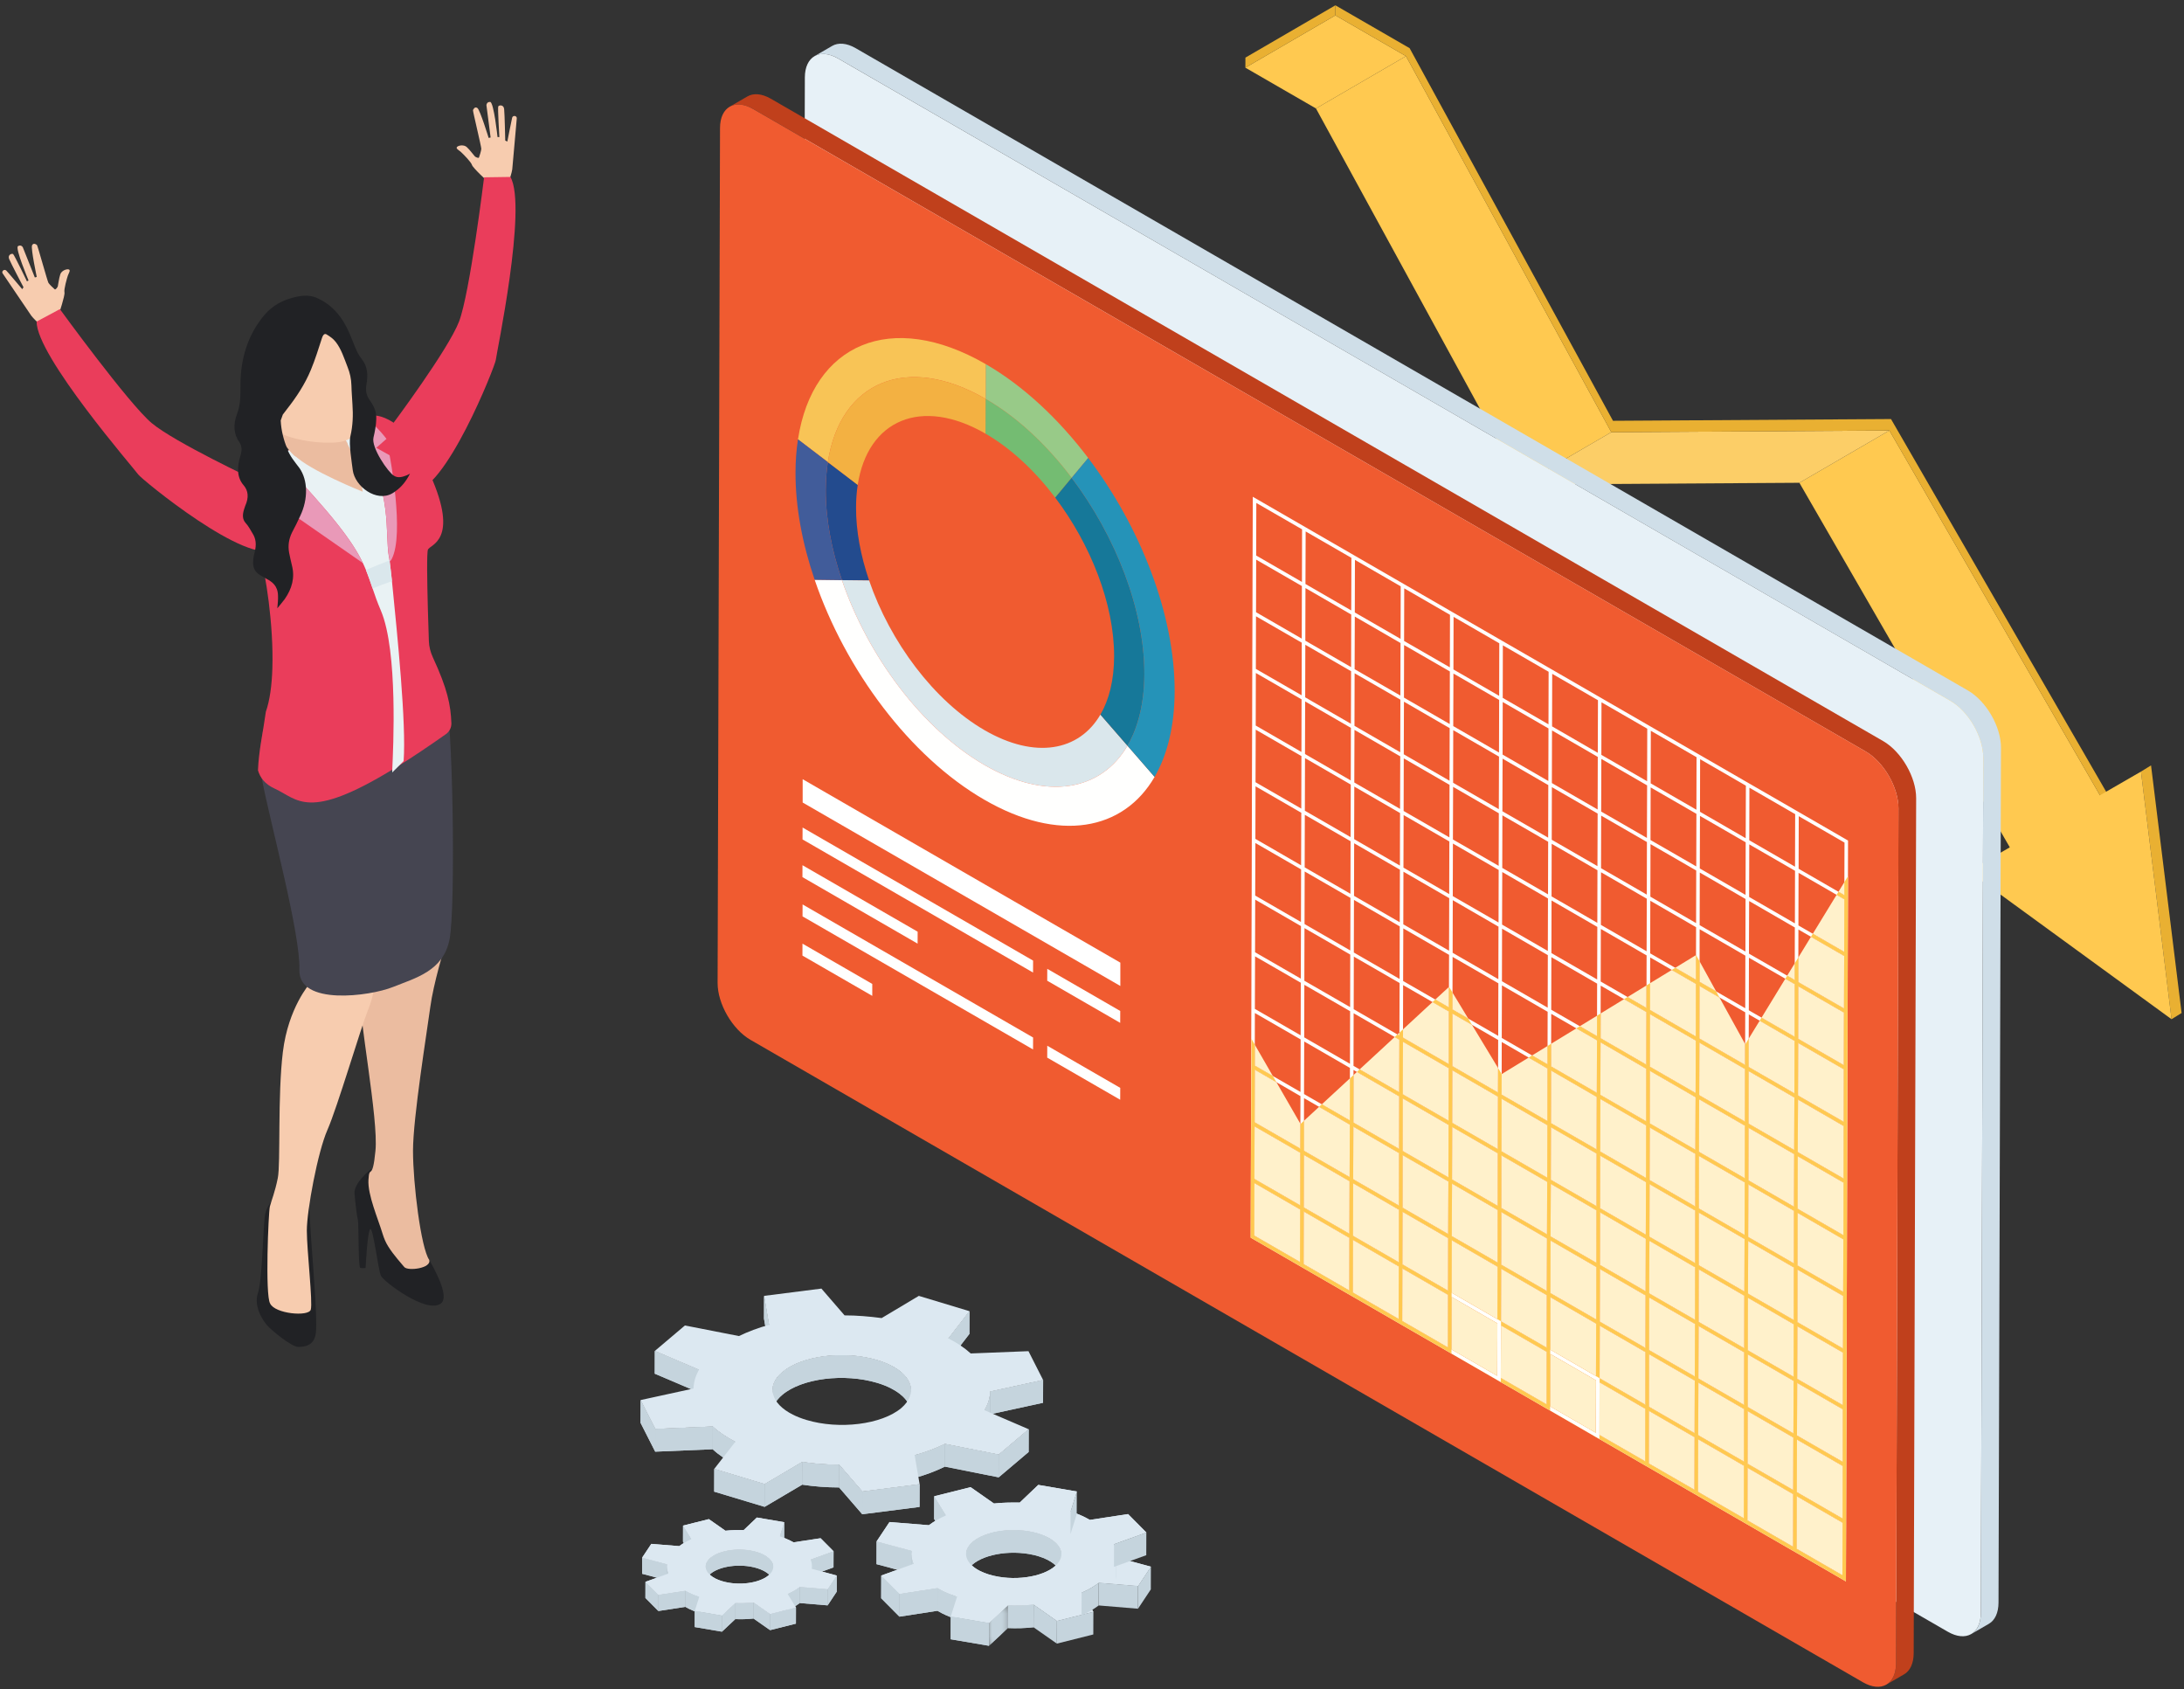 <?xml version="1.0" encoding="UTF-8"?>
<svg width="291px" height="225px" viewBox="0 0 291 225" version="1.1" xmlns="http://www.w3.org/2000/svg" xmlns:xlink="http://www.w3.org/1999/xlink">
    <rect x="0" y="0" width="291" height="225" fill="#333333" stroke="none"/>
    <!-- Generator: sketchtool 64 (101010) - https://sketch.com -->
    <title>E9092DD0-1C71-497E-A569-B75B2112A8A3</title>
    <desc>Created with sketchtool.</desc>
    <defs>
        <polygon id="path-1" points="0.024 0.391 2.545 0.391 2.545 5.78 0.024 5.78"></polygon>
        <polygon id="path-3" points="0.024 0.391 2.545 0.391 2.545 5.78 0.024 5.78"></polygon>
    </defs>
    <g id="Website---Desktop" stroke="none" stroke-width="1" fill="none" fill-rule="evenodd">
        <g id="Solution--Switch-to-Thinclient-Computing" transform="translate(-1111, -3665)">
            <g id="05-Features" transform="translate(131, 3443)">
                <g id="ICT-Lab-Virtualisation" transform="translate(912, 222)">
                    <g id="Reduced-IT-Management" transform="translate(68, 0)">
                        <g id="Group-34" transform="translate(228.261, 67.888) scale(-1, -1) translate(-228.261, -67.888) translate(165.841, 0)">
                            <polyline id="Fill-7344" fill="#FFC950" transform="translate(30.456, 49.872) scale(-1, 1) translate(-30.456, -49.872) " points="21.976 78.43 9.983 71.462 38.937 21.313 50.929 28.281 21.976 78.43"></polyline>
                            <polyline id="Fill-7345" fill="#FFC950" transform="translate(95.662, 99.763) scale(-1, 1) translate(-95.662, -99.763) " points="87.978 128.297 75.986 121.328 103.35 71.23 115.338 78.198 87.978 128.297"></polyline>
                            <polyline id="Fill-7346" fill="#FCCE67" transform="translate(63.455, 74.83) scale(-1, 1) translate(-63.455, -74.83) " points="50.924 78.198 38.937 71.23 75.981 71.462 87.973 78.43 50.924 78.198"></polyline>
                            <polyline id="Fill-7347" fill="#FFC950" transform="translate(114.045, 127.528) scale(-1, 1) translate(-114.045, -127.528) " points="115.338 133.729 103.345 126.76 112.752 121.328 124.744 128.297 115.338 133.729"></polyline>
                            <polyline id="Fill-7348" fill="#E9B032" transform="translate(118.748, 130.915) scale(-1, 1) translate(-118.748, -130.915) " points="124.744 135.069 112.757 128.101 112.752 126.76 124.744 133.729 124.744 135.069"></polyline>
                            <polyline id="Fill-7349" fill="#E9B032" transform="translate(60.953, 81.675) scale(-1, 1) translate(-60.953, -81.675) " points="111.922 28.281 112.752 28.75 83.186 79.952 46.142 79.72 19.046 129.358 9.154 135.069 9.154 133.729 18.56 128.297 45.919 78.198 82.969 78.43 111.922 28.281"></polyline>
                            <polyline id="Fill-7350" fill="#E9B032" transform="translate(2.707, 16.907) scale(-1, 1) translate(-2.707, -16.907) " points="4.073 4.20862142e-14 5.414 0.829 1.341 33.815 2.84891296e-13 32.987 4.073 4.20862142e-14"></polyline>
                            <polyline id="Fill-7351" fill="#FFC950" transform="translate(14.869, 16.493) scale(-1, 1) translate(-14.869, -16.493) " points="28.397 1.94244065e-14 24.323 32.987 1.341 19.718 28.397 1.94244065e-14"></polyline>
                        </g>
                        <g id="Group-33" transform="translate(34.429, 96.737) scale(-1, 1) translate(-34.429, -96.737) translate(0, 13.578)">
                            <path d="M0.637,13.831 L3.761,14.121 L3.909,10.575 C3.909,10.575 5.859,8.79 5.973,8.393 C6.088,7.996 7.181,6.908 7.437,6.673 C7.694,6.437 8.164,6.219 7.967,6.001 C7.77,5.783 7.06,5.664 6.673,6.006 C6.285,6.349 5.673,7.178 5.586,7.26 C5.498,7.343 5.089,7.54 5.039,7.405 C4.99,7.269 4.739,6.512 4.728,6.245 C4.717,5.977 5.875,1.204 5.837,1.099 C5.799,0.994 5.591,0.559 5.241,0.82 C4.892,1.081 3.75,4.797 3.75,4.797 L3.488,4.738 L4.045,0.434 C4.045,0.434 4.034,-0.021 3.548,0.001 C3.062,0.023 2.565,4.679 2.565,4.679 L2.325,4.679 C2.325,4.679 2.554,0.798 2.472,0.608 C2.385,0.418 1.757,0.321 1.686,0.94 C1.615,1.558 1.538,5.148 1.538,5.148 L1.259,5.281 C1.259,5.281 0.675,2.268 0.615,2.087 C0.489,1.726 -0.046,1.851 0.003,2.203 C0.03,2.358 0.549,8.537 0.604,8.976 C0.659,9.414 0.948,10.261 0.948,10.261 L0.637,13.831" id="Fill-7378" fill="#F7CCAF"></path>
                            <path d="M16.63,43.031 C16.63,43.031 18.263,51.511 13.948,51.892 C9.628,52.274 2.838,35.062 2.794,34.361 C2.745,33.66 -1.433,13.96 0.85,9.992 L4.357,10.043 C4.357,10.043 6.252,25.509 7.694,29.257 C9.131,33.006 16.63,43.031 16.63,43.031" id="Fill-7379" fill="#EA3D5B"></path>
                            <path d="M19.509,142.234 C19.509,142.234 21.754,144.028 21.623,145.437 C21.497,146.846 21.306,148.448 21.175,148.896 C21.049,149.345 21.142,155.27 20.852,155.334 C20.568,155.399 20.148,155.334 20.148,155.334 C20.148,155.334 19.891,150.242 19.509,150.146 C19.126,150.049 18.455,155.647 18.1,156.387 C17.75,157.128 12.047,161.484 10.125,160.075 C8.202,158.666 14.096,150.466 14.866,149.121 C15.636,147.776 19.219,141.722 19.509,142.234" id="Fill-7380" fill="#212225"></path>
                            <path d="M11.528,120.596 C11.944,123.718 13.828,135.306 13.828,139.723 C13.828,144.134 12.763,152.674 11.676,154.24 C11.283,155.377 14.533,155.793 15.002,155.201 C15.363,154.745 16.379,153.668 17.133,152.465 C17.449,151.961 17.684,151.417 17.859,150.848 C18.493,148.75 19.88,145.605 19.765,143.607 C19.651,141.428 19.241,143.959 18.831,139.723 C18.411,135.488 21.06,122.008 21.06,117.42 C21.06,112.827 12.004,108.416 10.769,108.592 C9.529,108.767 9.415,111.895 9.589,112.476 C9.589,112.476 11.119,117.479 11.528,120.596" id="Fill-7381" fill="#EBBCA0"></path>
                            <path d="M30.826,144.552 C30.826,144.552 33.339,146.387 33.579,148.464 C33.82,150.541 33.918,156.964 34.497,158.703 C35.076,160.441 33.869,162.277 33.29,162.953 C32.711,163.629 30.007,165.851 29.133,165.851 C28.265,165.851 26.965,165.706 26.768,163.967 C26.577,162.228 27.008,156.916 27.396,151.555 C27.784,146.194 27.347,144.745 30.826,144.552" id="Fill-7382" fill="#212225"></path>
                            <path d="M27.587,117.458 C27.587,117.458 30.439,120.645 31.165,126.537 C31.886,132.429 31.455,141.413 31.842,143.345 C32.225,145.277 32.711,146.387 32.902,147.16 C33.093,147.933 33.547,158.95 32.869,160.061 C32.247,161.447 27.74,161.857 27.451,160.891 C27.161,159.925 27.975,153.004 27.975,150.347 C27.975,147.691 26.528,139.867 25.222,136.921 C23.922,133.975 20.781,123.35 19.864,121.08 C18.946,118.81 18.799,117.265 19.334,116.009 C19.864,114.753 27.347,114.512 27.587,117.458" id="Fill-7383" fill="#F7CCAF"></path>
                            <path d="M33.929,90.353 C34.24,88.713 34.29,87.311 34.208,86.147 C34.109,85.445 33.989,84.737 33.874,84.024 C33.678,83.251 33.437,82.677 33.263,82.324 C33.197,82.194 33.142,82.097 33.099,82.024 C32.793,81.948 10.633,76.476 9.573,78.902 C8.502,81.345 8.125,107.378 8.961,111.577 C9.802,115.776 13.468,116.692 16.521,117.914 C19.574,119.136 29.117,120.433 28.964,115.623 C28.811,110.814 32.858,96.003 33.929,90.353" id="Fill-7384" fill="#454551"></path>
                            <path d="M34.486,89.036 C34.388,86.49 33.803,83.928 33.437,81.242 C32.897,79.701 32.64,77.681 32.569,75.488 C32.378,69.631 33.514,62.598 34.175,60.563 C35.502,56.415 35.983,52.701 35.792,51.177 C35.666,50.125 34.35,48.933 32.809,47.881 C32.438,47.625 32.055,47.37 31.657,47.138 C30.848,46.643 30.024,46.194 29.346,45.846 C29.215,45.776 29.089,45.714 28.975,45.66 C28.718,45.521 28.489,45.405 28.287,45.312 C28.216,45.281 28.161,45.257 28.106,45.227 L28.024,45.188 C27.931,45.142 27.85,45.103 27.784,45.072 C27.227,44.794 24.802,43.656 22.191,42.643 C21.552,42.395 20.913,42.155 20.279,41.939 C17.477,40.964 14.112,44.136 12.681,47.184 C12.594,47.44 12.495,47.68 12.37,47.919 C7.355,57.862 11.124,58.829 11.763,59.526 L11.834,59.626 C11.922,59.82 11.949,60.903 11.944,62.373 C11.927,65.282 11.791,69.724 11.714,71.844 C11.687,72.587 11.496,73.306 11.184,73.987 C9.234,78.204 8.808,80.317 8.715,82.762 C8.699,83.334 8.967,83.883 9.436,84.216 C11.774,85.864 13.823,87.234 15.636,88.371 C15.958,88.572 16.275,88.766 16.586,88.951 C27.877,95.822 29.16,92.898 32.252,91.481 C33.547,90.892 34.197,90.033 34.486,89.036" id="Fill-7385" fill="#EA3D5B"></path>
                            <path d="M31.673,47.135 C30.892,48.811 29.548,49.792 29.423,49.914 C23.087,56.739 21.169,59.722 20.104,62.338 C19.782,63.155 19.492,63.972 19.208,64.83 C18.919,65.689 18.597,66.628 18.105,67.773 C15.816,73.167 16.466,86.178 16.592,88.957 C16.592,89.203 16.592,89.325 16.592,89.325 L15.652,88.385 L15.079,87.813 C14.713,82.828 15.898,71.206 16.63,63.85 C16.756,62.664 16.876,61.724 16.958,61.071 C16.958,60.907 17.002,60.744 17.04,60.621 C17.613,57.148 16.466,52.244 20.962,44.52 C21.371,43.825 21.781,43.172 22.191,42.64 C23.01,42.968 23.824,43.294 24.518,43.621 C26.113,44.275 27.38,44.888 27.789,45.051 C27.871,45.092 27.992,45.174 28.117,45.215 C28.483,45.419 29.057,45.705 29.707,46.032 C30.324,46.359 30.974,46.727 31.673,47.135" id="Fill-7387" fill="#E9F2F4"></path>
                            <path d="M16.63,63.842 C17.548,64.158 18.433,64.486 19.208,64.826 C19.503,63.959 19.76,63.173 20.099,62.348 C19.023,61.902 17.963,61.463 16.952,61.077 C16.86,61.715 16.756,62.664 16.63,63.842" id="Fill-7388" fill="#DAE7EC"></path>
                            <path d="M29.226,55.371 L28.734,53.361 C28.767,53.455 30.717,53.665 30.717,53.665 C30.717,53.665 32.176,53.455 32.716,49.078 C32.771,48.651 32.798,48.252 32.815,47.883 C32.438,47.625 32.05,47.373 31.657,47.139 C30.892,48.791 29.532,49.805 29.439,49.904 C23.786,55.974 21.666,58.991 20.497,61.44 L29.226,55.371" id="Fill-7389" fill="#E999B8"></path>
                            <path d="M16.663,60.889 C16.745,61.041 16.832,61.164 16.931,61.246 C16.936,61.188 16.947,61.129 16.952,61.077 C16.98,60.895 17.002,60.737 17.023,60.608 C17.63,57.157 16.45,52.236 20.956,44.503 C21.366,43.806 21.776,43.185 22.185,42.64 C21.552,42.394 20.907,42.154 20.273,41.937 C19.339,42.646 18.362,43.601 17.362,44.884 L18.722,46.079 L16.947,47.069 C16.947,47.069 14.926,57.544 16.663,60.889" id="Fill-7390" fill="#E999B8"></path>
                            <path d="M29.565,47.106 C27.642,49.085 20.53,51.924 20.53,51.924 C20.776,49.853 22.081,45.639 23.611,43.956 C25.146,44.734 27.331,45.781 27.724,45.976 C27.806,46.024 27.921,46.115 28.041,46.165 C28.39,46.398 28.937,46.728 29.565,47.106" id="Fill-7391" fill="#EBBCA0"></path>
                            <path d="M29.668,47.111 C29.668,47.111 31.679,45.35 31.875,42.903 C32.066,40.457 23.409,39.721 23.376,40.161 C23.338,40.602 23.605,44.07 22.671,45.277 C21.737,46.483 27.418,48.734 29.668,47.111" id="Fill-7392" fill="#EBBCA0"></path>
                            <path d="M20.951,41.882 C20.973,42.744 21.071,43.665 21.623,44.33 C22.316,45.172 23.523,45.36 24.61,45.389 C26.118,45.428 27.631,45.276 29.1,44.936 C30.439,44.627 31.75,44.155 32.891,43.39 C35.016,41.963 36.414,39.503 36.545,36.947 C36.676,34.391 35.546,31.8 33.585,30.159 C31.618,28.519 28.866,27.868 26.375,28.456 C25.468,28.67 24.873,28.963 24.518,29.81 C24.146,30.698 23.567,31.487 23.13,32.349 C22.18,34.22 21.524,36.241 21.197,38.314 C21.011,39.493 20.923,40.688 20.951,41.882" id="Fill-7393" fill="#F7CCAF"></path>
                            <path d="M62.294,32.719 L59.427,31.457 L61.022,28.286 C61.022,28.286 60.175,25.777 60.268,25.375 C60.366,24.973 59.935,23.49 59.825,23.16 C59.716,22.829 59.41,22.411 59.689,22.317 C59.967,22.222 60.645,22.461 60.819,22.95 C60.994,23.438 61.12,24.457 61.158,24.573 C61.196,24.689 61.459,25.059 61.568,24.964 C61.677,24.869 62.267,24.33 62.404,24.102 C62.54,23.873 63.846,19.139 63.933,19.065 C64.015,18.991 64.408,18.711 64.588,19.109 C64.769,19.507 63.96,23.311 63.96,23.311 L64.217,23.385 L65.823,19.352 C65.823,19.352 66.047,18.959 66.462,19.214 C66.877,19.47 65.053,23.783 65.053,23.783 L65.266,23.899 C65.266,23.899 66.948,20.393 67.112,20.268 C67.281,20.144 67.877,20.366 67.636,20.94 C67.396,21.514 65.725,24.691 65.725,24.691 L65.899,24.941 C65.899,24.941 67.877,22.591 68.019,22.464 C68.303,22.208 68.712,22.578 68.494,22.859 C68.396,22.984 64.943,28.133 64.681,28.489 C64.419,28.846 63.758,29.448 63.758,29.448 L62.294,32.719" id="Fill-7394" fill="#F7CCAF"></path>
                            <path d="M34.83,50.392 C34.83,50.392 28.598,57.109 32.192,59.538 C35.781,61.969 50.07,50.213 50.447,49.623 C50.829,49.033 64.042,33.836 63.977,29.26 L60.88,27.601 C60.88,27.601 51.719,40.205 48.644,42.784 C45.564,45.362 34.83,50.392 34.83,50.392" id="Fill-7395" fill="#EA3D5B"></path>
                            <path d="M31.815,26.873 C32.476,27.254 33.099,27.758 33.661,28.422 C35.884,31.089 36.84,34.304 36.819,37.855 C36.819,39.064 36.791,40.258 37.25,41.492 C37.84,43.01 37.709,44.317 36.944,45.362 C36.627,45.836 36.6,46.373 36.808,47.082 C37.305,48.65 37.299,50.028 36.398,51.064 C35.781,51.781 35.677,52.689 36.185,53.813 L36.354,54.325 C36.567,55.035 36.556,55.616 36.125,56.096 C35.77,56.479 35.502,56.982 35.213,57.469 C34.77,58.148 34.655,58.948 34.934,60.007 C35.3,61.428 35.256,62.44 34.137,63.074 L33.388,63.506 C32.58,63.941 31.842,64.449 31.815,65.782 C31.793,66.288 31.848,66.836 31.908,67.461 C31.564,67.018 31.225,66.651 30.925,66.237 C29.953,64.843 29.543,63.362 29.963,61.736 C30.1,61.195 30.22,60.607 30.335,60.051 C30.504,59.11 30.384,58.244 29.936,57.331 C29.559,56.629 29.193,55.896 28.855,55.147 C27.779,52.902 27.833,50.374 28.958,48.777 C29.57,47.953 30.247,47.203 30.635,46.113 C31.061,44.976 31.395,43.783 31.455,42.433 L31.176,41.651 L30.613,40.912 C29.374,39.332 28.243,37.64 27.434,35.688 C26.866,34.322 26.424,32.889 25.954,31.442 C25.867,31.185 25.768,31.021 25.648,30.953 C25.555,30.898 25.446,30.907 25.331,30.981 C24.894,31.246 24.479,31.525 24.141,31.954 C23.403,32.876 23.005,34.134 22.535,35.348 C22.245,36.081 22.054,36.87 22.032,37.79 C22.016,38.647 21.934,39.462 21.896,40.305 C21.797,41.702 21.836,43.108 22.174,44.546 C22.404,45.545 21.972,48.072 21.858,49.041 C21.579,51.231 18.695,53.36 16.597,52.149 C16.439,52.058 16.281,51.951 16.117,51.826 C15.374,51.294 14.757,50.558 14.232,49.527 L14.653,49.736 C15.237,49.97 15.833,50.141 16.373,49.795 C17.122,49.362 19.416,46.066 19.094,44.705 C18.902,43.902 18.744,43.052 18.722,42.242 C18.673,41.143 19.137,40.372 19.64,39.66 C20.033,39.091 20.192,38.456 20.017,37.562 C19.804,36.332 19.924,35.225 20.563,34.384 C20.863,34.003 21.142,33.577 21.35,33.108 C21.699,32.343 21.983,31.503 22.333,30.737 C23.283,28.551 24.671,27.002 26.522,26.167 C27.713,25.576 29.013,25.807 30.324,26.22 C30.837,26.383 31.334,26.596 31.815,26.873" id="Fill-7396" fill="#212225"></path>
                        </g>
                        <g id="Group-8" transform="translate(85.345, 171.659)">
                            <g id="Group-7" transform="translate(-0, 0.972)">
                                <polygon id="Fill-262" fill="#C5D4DD" points="7.781 9.84 7.771 12.868 1.894 10.366 1.903 7.338"></polygon>
                                <polygon id="Fill-264" fill="#C5D4DD" points="1.963 17.726 1.953 20.754 -2.05820474e-14 16.907 0.01 13.879"></polygon>
                                <polygon id="Fill-266" fill="#C5D4DD" points="51.724 17.767 51.714 20.795 47.721 24.173 47.731 21.145"></polygon>
                                <polygon id="Fill-268" fill="#C5D4DD" points="17.122 3.861 17.112 6.888 16.449 3.028 16.459 4.11640948e-14"></polygon>
                                <polygon id="Fill-270" fill="#C5D4DD" points="43.831 2.04 43.821 5.067 41.019 8.702 41.029 5.675"></polygon>
                                <path d="M36.034,12.567 L36.024,15.594 C36.028,14.371 35.084,13.173 33.323,12.289 C32.801,12.026 32.206,11.791 31.542,11.591 C27.126,10.274 21.506,10.978 18.899,13.176 C18.011,13.922 17.588,14.741 17.586,15.55 L17.595,12.522 C17.598,11.714 18.021,10.894 18.909,10.149 C21.516,7.951 27.135,7.246 31.552,8.564 C32.216,8.763 32.81,8.998 33.334,9.261 C35.094,10.146 36.038,11.343 36.034,12.567" id="Fill-272" fill="#C5D4DD"></path>
                                <polygon id="Fill-274" fill="#C5D4DD" points="53.644 11.213 53.634 14.24 46.58 15.774 46.59 12.746"></polygon>
                                <path d="M46.59,12.746 L46.58,15.774 C46.565,16.612 46.306,17.437 45.829,18.262 L45.839,15.235 C46.316,14.409 46.575,13.585 46.59,12.746" id="Fill-276" fill="#C5D4DD"></path>
                                <polygon id="Fill-278" fill="#C5D4DD" points="9.623 17.404 9.613 20.432 1.954 20.754 1.964 17.726"></polygon>
                                <path d="M12.625,19.444 L12.615,22.472 C11.422,21.846 10.412,21.181 9.613,20.432 L9.623,17.405 C10.422,18.154 11.432,18.818 12.625,19.444" id="Fill-280" fill="#C5D4DD"></path>
                                <polygon id="Fill-282" fill="#C5D4DD" points="47.731 21.145 47.721 24.173 40.553 22.749 40.563 19.722"></polygon>
                                <path d="M40.563,19.722 L40.553,22.749 C39.314,23.348 37.993,23.858 36.515,24.255 L36.525,21.228 C38.003,20.831 39.324,20.32 40.563,19.722" id="Fill-284" fill="#C5D4DD"></path>
                                <path d="M26.467,22.494 L26.457,25.521 C24.82,25.518 23.155,25.399 21.544,25.149 L21.554,22.121 C23.165,22.371 24.83,22.491 26.467,22.494" id="Fill-286" fill="#C5D4DD"></path>
                                <polygon id="Fill-288" fill="#C5D4DD" points="21.554 22.121 21.544 25.148 16.537 28.106 16.547 25.078"></polygon>
                                <polygon id="Fill-290" fill="#C5D4DD" points="16.547 25.078 16.537 28.106 9.813 26.08 9.823 23.052"></polygon>
                                <polygon id="Fill-292" fill="#C5D4DD" points="37.188 25.088 37.178 28.116 29.543 29.091 29.553 26.064"></polygon>
                                <polygon id="Fill-296" fill="#C5D4DD" points="29.553 26.064 29.543 29.091 26.457 25.521 26.467 22.494"></polygon>
                                <polygon id="Fill-300" fill="#C5D4DD" points="40.694 29.25 40.684 32.277 39.12 29.724 39.13 26.696"></polygon>
                                <polygon id="Fill-304" fill="#C5D4DD" points="36.133 33.966 36.123 36.994 31.442 35.741 31.452 32.714"></polygon>
                                <path d="M56.077,34.409 L56.067,37.436 C56.07,36.572 55.384,35.746 54.188,35.145 C53.525,34.812 52.704,34.548 51.756,34.386 C48.397,33.824 44.816,34.708 43.7,36.385 C43.473,36.723 43.365,37.067 43.364,37.405 L43.374,34.378 C43.375,34.04 43.483,33.696 43.71,33.357 C44.826,31.68 48.407,30.797 51.766,31.358 C52.714,31.52 53.534,31.784 54.198,32.118 C55.394,32.718 56.08,33.545 56.077,34.409" id="Fill-306" fill="#C5D4DD"></path>
                                <path d="M36.102,37.374 L36.112,34.347 C36.11,34.804 36.197,35.263 36.376,35.705 L36.366,38.733 C36.187,38.29 36.101,37.832 36.102,37.374" id="Fill-310" fill="#C5D4DD"></path>
                                <polygon id="Fill-318" fill="#C5D4DD" points="39.568 38.926 39.558 41.953 34.496 42.734 34.506 39.706"></polygon>
                                <polygon id="Fill-320" fill="#C5D4DD" points="34.506 39.706 34.496 42.734 32.063 40.283 32.072 37.256"></polygon>
                                <path d="M42.177,40.079 L42.167,43.107 C41.448,42.864 40.789,42.599 40.194,42.3 C39.974,42.19 39.761,42.074 39.558,41.954 L39.568,38.926 C39.771,39.046 39.983,39.162 40.204,39.273 C40.799,39.572 41.457,39.837 42.177,40.079" id="Fill-322" fill="#C5D4DD"></path>
                                <path d="M52.372,41.12 L52.362,44.147 C51.256,44.267 50.102,44.308 48.946,44.254 L48.956,41.226 C50.111,41.28 51.266,41.24 52.372,41.12" id="Fill-324" fill="#C5D4DD"></path>
                                <g id="Group-332" transform="translate(46.412, 40.835)">
                                    <mask id="mask-2" fill="white">
                                        <use xlink:href="#path-1"></use>
                                    </mask>
                                    <g id="Clip-331"></g>
                                    <polygon id="Fill-330" fill="#C5D4DD" mask="url(#mask-2)" points="2.545 0.391 2.535 3.419 0.024 5.781 0.033 2.753"></polygon>
                                </g>
                                <path d="M47.702,37.416 C51.021,37.985 54.642,37.094 55.752,35.421 C56.535,34.22 55.858,32.951 54.198,32.117 C53.534,31.785 52.714,31.521 51.766,31.358 C48.407,30.797 44.826,31.68 43.71,33.357 C42.909,34.554 43.588,35.818 45.246,36.651 C45.916,36.987 46.746,37.254 47.702,37.416 M58.774,39.525 L60.339,42.078 L55.484,43.296 L52.372,41.12 C51.266,41.24 50.112,41.28 48.957,41.226 L46.445,43.587 L41.331,42.718 L42.177,40.079 C41.458,39.837 40.799,39.571 40.204,39.273 C39.984,39.162 39.771,39.046 39.568,38.926 L34.506,39.706 L32.072,37.256 L36.376,35.705 C36.148,35.14 36.069,34.548 36.133,33.966 L31.452,32.713 L33.174,30.126 L38.421,30.55 C39.07,30.064 39.828,29.619 40.694,29.25 L39.129,26.696 L43.978,25.481 L47.09,27.658 C48.196,27.538 49.357,27.515 50.525,27.535 L52.996,25.18 L58.13,26.06 L57.298,28.712 C58.018,28.948 58.675,29.219 59.27,29.518 C59.479,29.623 59.68,29.731 59.873,29.842 L64.962,29.068 L67.395,31.519 L63.092,33.07 C63.32,33.634 63.385,34.213 63.308,34.802 L68.003,36.075 L66.294,38.648 L61.054,38.214 C60.399,38.71 59.654,39.148 58.774,39.525" id="Fill-333" fill="#DCE8F1"></path>
                                <polygon id="Fill-335" fill="#C5D4DD" points="46.445 43.587 46.435 46.615 41.322 45.745 41.331 42.718"></polygon>
                                <polygon id="Fill-337" fill="#C5D4DD" points="19.145 30.15 19.138 32.298 18.548 34.181 18.555 32.032"></polygon>
                                <polygon id="Fill-339" fill="#C5D4DD" points="6.774 32.414 6.767 34.562 5.657 32.75 5.663 30.602"></polygon>
                                <polygon id="Fill-341" fill="#C5D4DD" points="25.72 34.024 25.712 36.172 22.659 37.272 22.666 35.124"></polygon>
                                <polygon id="Fill-343" fill="#C5D4DD" points="3.538 35.76 3.531 37.908 0.209 37.02 0.216 34.872"></polygon>
                                <path d="M17.689,36.074 L17.681,38.222 C17.684,37.609 17.197,37.023 16.349,36.597 C15.877,36.36 15.295,36.173 14.622,36.058 C12.239,35.66 9.699,36.286 8.907,37.476 C8.746,37.716 8.669,37.96 8.668,38.2 L8.675,36.052 C8.676,35.813 8.753,35.568 8.913,35.328 C9.706,34.138 12.246,33.511 14.629,33.91 C15.302,34.025 15.885,34.212 16.355,34.448 C17.204,34.875 17.69,35.461 17.689,36.074" id="Fill-345" fill="#C5D4DD"></path>
                                <path d="M22.841,36.027 L22.834,38.175 C22.834,38.283 22.826,38.392 22.812,38.501 L22.818,36.353 C22.833,36.244 22.841,36.135 22.841,36.027" id="Fill-347" fill="#C5D4DD"></path>
                                <path d="M3.515,38.178 L3.523,36.03 C3.521,36.355 3.583,36.68 3.71,36.994 L3.703,39.142 C3.576,38.828 3.515,38.503 3.515,38.178" id="Fill-349" fill="#C5D4DD"></path>
                                <polygon id="Fill-351" fill="#C5D4DD" points="24.938 39.082 24.931 41.23 21.213 40.922 21.22 38.774"></polygon>
                                <polygon id="Fill-353" fill="#C5D4DD" points="26.15 37.256 26.143 39.404 24.931 41.23 24.938 39.082"></polygon>
                                <path d="M21.22,38.774 L21.213,40.922 C20.748,41.274 20.22,41.585 19.595,41.852 L19.602,39.704 C20.227,39.437 20.755,39.126 21.22,38.774" id="Fill-355" fill="#C5D4DD"></path>
                                <polygon id="Fill-357" fill="#C5D4DD" points="5.975 39.279 5.968 41.427 2.376 41.981 2.384 39.833"></polygon>
                                <polygon id="Fill-359" fill="#C5D4DD" points="2.383 39.833 2.376 41.981 0.65 40.242 0.656 38.094"></polygon>
                                <path d="M7.826,40.098 L7.819,42.246 C7.308,42.074 6.842,41.885 6.419,41.673 C6.262,41.595 6.112,41.513 5.968,41.427 L5.975,39.279 C6.119,39.365 6.27,39.447 6.426,39.526 C6.848,39.737 7.316,39.926 7.826,40.098" id="Fill-361" fill="#C5D4DD"></path>
                                <path d="M15.06,40.836 L15.053,42.984 C14.268,43.069 13.449,43.098 12.629,43.059 L12.636,40.911 C13.456,40.95 14.275,40.921 15.06,40.836" id="Fill-363" fill="#C5D4DD"></path>
                                <polygon id="Fill-365" fill="#C5D4DD" points="17.268 42.38 17.26 44.528 15.053 42.984 15.06 40.836"></polygon>
                                <polygon id="Fill-367" fill="#C5D4DD" points="20.712 41.516 20.706 43.664 17.261 44.529 17.268 42.38"></polygon>
                                <polygon id="Fill-369" fill="#C5D4DD" points="12.636 40.911 12.629 43.059 10.848 44.735 10.854 42.587"></polygon>
                                <path d="M11.747,38.208 C14.101,38.611 16.67,37.98 17.458,36.792 C18.014,35.94 17.534,35.04 16.355,34.448 C15.885,34.212 15.302,34.025 14.629,33.91 C12.246,33.512 9.706,34.138 8.913,35.328 C8.345,36.177 8.827,37.074 10.004,37.666 C10.479,37.904 11.068,38.093 11.747,38.208 M19.602,39.704 L20.712,41.516 L17.268,42.38 L15.06,40.836 C14.275,40.921 13.456,40.95 12.636,40.911 L10.854,42.587 L7.226,41.97 L7.826,40.098 C7.316,39.926 6.848,39.737 6.427,39.526 C6.269,39.447 6.119,39.365 5.975,39.28 L2.383,39.833 L0.656,38.094 L3.71,36.994 C3.548,36.594 3.492,36.173 3.538,35.76 L0.216,34.871 L1.438,33.036 L5.16,33.337 C5.621,32.992 6.159,32.676 6.774,32.414 L5.664,30.602 L9.104,29.74 L11.311,31.285 C12.096,31.199 12.921,31.182 13.749,31.197 L15.503,29.526 L19.145,30.15 L18.555,32.033 C19.066,32.199 19.532,32.392 19.954,32.604 C20.102,32.678 20.245,32.755 20.382,32.834 L23.993,32.285 L25.72,34.024 L22.666,35.124 C22.828,35.525 22.874,35.935 22.819,36.353 L26.15,37.256 L24.938,39.082 L21.22,38.774 C20.755,39.126 20.227,39.437 19.602,39.704" id="Fill-371" fill="#DCE8F1"></path>
                                <polygon id="Fill-373" fill="#C5D4DD" points="10.854 42.587 10.848 44.735 7.219 44.118 7.226 41.97"></polygon>
                            </g>
                            <g id="Group-7" transform="translate(0, 0.972)">
                                <polygon id="Fill-262" fill="#C5D4DD" points="7.781 9.84 7.771 12.868 1.894 10.366 1.903 7.338"></polygon>
                                <polygon id="Fill-264" fill="#C5D4DD" points="1.963 17.726 1.953 20.754 -2.05820474e-14 16.907 0.01 13.879"></polygon>
                                <polygon id="Fill-266" fill="#C5D4DD" points="51.724 17.767 51.714 20.795 47.721 24.173 47.731 21.145"></polygon>
                                <polygon id="Fill-268" fill="#C5D4DD" points="17.122 3.861 17.112 6.888 16.449 3.028 16.459 4.11640948e-14"></polygon>
                                <polygon id="Fill-270" fill="#C5D4DD" points="43.831 2.04 43.821 5.067 41.019 8.702 41.029 5.675"></polygon>
                                <path d="M36.034,12.567 L36.024,15.594 C36.028,14.371 35.084,13.173 33.323,12.289 C32.801,12.026 32.206,11.791 31.542,11.591 C27.126,10.274 21.506,10.978 18.899,13.176 C18.011,13.922 17.588,14.741 17.586,15.55 L17.595,12.522 C17.598,11.714 18.021,10.894 18.909,10.149 C21.516,7.951 27.135,7.246 31.552,8.564 C32.216,8.763 32.81,8.998 33.334,9.261 C35.094,10.146 36.038,11.343 36.034,12.567" id="Fill-272" fill="#C5D4DD"></path>
                                <polygon id="Fill-274" fill="#C5D4DD" points="53.644 11.213 53.634 14.24 46.58 15.774 46.59 12.746"></polygon>
                                <path d="M46.59,12.746 L46.58,15.774 C46.565,16.612 46.306,17.437 45.829,18.262 L45.839,15.235 C46.316,14.409 46.575,13.585 46.59,12.746" id="Fill-276" fill="#C5D4DD"></path>
                                <polygon id="Fill-278" fill="#C5D4DD" points="9.623 17.404 9.613 20.432 1.954 20.754 1.964 17.726"></polygon>
                                <path d="M12.625,19.444 L12.615,22.472 C11.422,21.846 10.412,21.181 9.613,20.432 L9.623,17.405 C10.422,18.154 11.432,18.818 12.625,19.444" id="Fill-280" fill="#C5D4DD"></path>
                                <polygon id="Fill-282" fill="#C5D4DD" points="47.731 21.145 47.721 24.173 40.553 22.749 40.563 19.722"></polygon>
                                <path d="M40.563,19.722 L40.553,22.749 C39.314,23.348 37.993,23.858 36.515,24.255 L36.525,21.228 C38.003,20.831 39.324,20.32 40.563,19.722" id="Fill-284" fill="#C5D4DD"></path>
                                <path d="M26.467,22.494 L26.457,25.521 C24.82,25.518 23.155,25.399 21.544,25.149 L21.554,22.121 C23.165,22.371 24.83,22.491 26.467,22.494" id="Fill-286" fill="#C5D4DD"></path>
                                <polygon id="Fill-288" fill="#C5D4DD" points="21.554 22.121 21.544 25.148 16.537 28.106 16.547 25.078"></polygon>
                                <polygon id="Fill-290" fill="#C5D4DD" points="16.547 25.078 16.537 28.106 9.813 26.08 9.823 23.052"></polygon>
                                <polygon id="Fill-292" fill="#C5D4DD" points="37.188 25.088 37.178 28.116 29.543 29.091 29.553 26.064"></polygon>
                                <polygon id="Fill-296" fill="#C5D4DD" points="29.553 26.064 29.543 29.091 26.457 25.521 26.467 22.494"></polygon>
                                <polygon id="Fill-300" fill="#C5D4DD" points="40.694 29.25 40.684 32.277 39.12 29.724 39.13 26.696"></polygon>
                                <polygon id="Fill-304" fill="#C5D4DD" points="36.133 33.966 36.123 36.994 31.442 35.741 31.452 32.714"></polygon>
                                <path d="M56.077,34.409 L56.067,37.436 C56.07,36.572 55.384,35.746 54.188,35.145 C53.525,34.812 52.704,34.548 51.756,34.386 C48.397,33.824 44.816,34.708 43.7,36.385 C43.473,36.723 43.365,37.067 43.364,37.405 L43.374,34.378 C43.375,34.04 43.483,33.696 43.71,33.357 C44.826,31.68 48.407,30.797 51.766,31.358 C52.714,31.52 53.534,31.784 54.198,32.118 C55.394,32.718 56.08,33.545 56.077,34.409" id="Fill-306" fill="#C5D4DD"></path>
                                <path d="M36.102,37.374 L36.112,34.347 C36.11,34.804 36.197,35.263 36.376,35.705 L36.366,38.733 C36.187,38.29 36.101,37.832 36.102,37.374" id="Fill-310" fill="#C5D4DD"></path>
                                <polygon id="Fill-318" fill="#C5D4DD" points="39.568 38.926 39.558 41.953 34.496 42.734 34.506 39.706"></polygon>
                                <polygon id="Fill-320" fill="#C5D4DD" points="34.506 39.706 34.496 42.734 32.063 40.283 32.072 37.256"></polygon>
                                <path d="M42.177,40.079 L42.167,43.107 C41.448,42.864 40.789,42.599 40.194,42.3 C39.974,42.19 39.761,42.074 39.558,41.954 L39.568,38.926 C39.771,39.046 39.983,39.162 40.204,39.273 C40.799,39.572 41.457,39.837 42.177,40.079" id="Fill-322" fill="#C5D4DD"></path>
                                <path d="M52.372,41.12 L52.362,44.147 C51.256,44.267 50.102,44.308 48.946,44.254 L48.956,41.226 C50.111,41.28 51.266,41.24 52.372,41.12" id="Fill-324" fill="#C5D4DD"></path>
                                <g id="Group-332" transform="translate(46.412, 40.835)">
                                    <mask id="mask-4" fill="white">
                                        <use xlink:href="#path-3"></use>
                                    </mask>
                                    <g id="Clip-331"></g>
                                    <polygon id="Fill-330" fill="#C5D4DD" mask="url(#mask-4)" points="2.545 0.391 2.535 3.419 0.024 5.781 0.033 2.753"></polygon>
                                </g>
                                <path d="M47.702,37.416 C51.021,37.985 54.642,37.094 55.752,35.421 C56.535,34.22 55.858,32.951 54.198,32.117 C53.534,31.785 52.714,31.521 51.766,31.358 C48.407,30.797 44.826,31.68 43.71,33.357 C42.909,34.554 43.588,35.818 45.246,36.651 C45.916,36.987 46.746,37.254 47.702,37.416 M58.774,39.525 L60.339,42.078 L55.484,43.296 L52.372,41.12 C51.266,41.24 50.112,41.28 48.957,41.226 L46.445,43.587 L41.331,42.718 L42.177,40.079 C41.458,39.837 40.799,39.571 40.204,39.273 C39.984,39.162 39.771,39.046 39.568,38.926 L34.506,39.706 L32.072,37.256 L36.376,35.705 C36.148,35.14 36.069,34.548 36.133,33.966 L31.452,32.713 L33.174,30.126 L38.421,30.55 C39.07,30.064 39.828,29.619 40.694,29.25 L39.129,26.696 L43.978,25.481 L47.09,27.658 C48.196,27.538 49.357,27.515 50.525,27.535 L52.996,25.18 L58.13,26.06 L57.298,28.712 C58.018,28.948 58.675,29.219 59.27,29.518 C59.479,29.623 59.68,29.731 59.873,29.842 L64.962,29.068 L67.395,31.519 L63.092,33.07 C63.32,33.634 63.385,34.213 63.308,34.802 L68.003,36.075 L66.294,38.648 L61.054,38.214 C60.399,38.71 59.654,39.148 58.774,39.525" id="Fill-333" fill="#DCE8F1"></path>
                                <polygon id="Fill-335" fill="#C5D4DD" points="46.445 43.587 46.435 46.615 41.322 45.745 41.331 42.718"></polygon>
                                <polygon id="Fill-337" fill="#C5D4DD" points="19.145 30.15 19.138 32.298 18.548 34.181 18.555 32.032"></polygon>
                                <polygon id="Fill-339" fill="#C5D4DD" points="6.774 32.414 6.767 34.562 5.657 32.75 5.663 30.602"></polygon>
                                <polygon id="Fill-341" fill="#C5D4DD" points="25.72 34.024 25.712 36.172 22.659 37.272 22.666 35.124"></polygon>
                                <polygon id="Fill-343" fill="#C5D4DD" points="3.538 35.76 3.531 37.908 0.209 37.02 0.216 34.872"></polygon>
                                <path d="M17.689,36.074 L17.681,38.222 C17.684,37.609 17.197,37.023 16.349,36.597 C15.877,36.36 15.295,36.173 14.622,36.058 C12.239,35.66 9.699,36.286 8.907,37.476 C8.746,37.716 8.669,37.96 8.668,38.2 L8.675,36.052 C8.676,35.813 8.753,35.568 8.913,35.328 C9.706,34.138 12.246,33.511 14.629,33.91 C15.302,34.025 15.885,34.212 16.355,34.448 C17.204,34.875 17.69,35.461 17.689,36.074" id="Fill-345" fill="#C5D4DD"></path>
                                <path d="M22.841,36.027 L22.834,38.175 C22.834,38.283 22.826,38.392 22.812,38.501 L22.818,36.353 C22.833,36.244 22.841,36.135 22.841,36.027" id="Fill-347" fill="#C5D4DD"></path>
                                <path d="M3.515,38.178 L3.523,36.03 C3.521,36.355 3.583,36.68 3.71,36.994 L3.703,39.142 C3.576,38.828 3.515,38.503 3.515,38.178" id="Fill-349" fill="#C5D4DD"></path>
                                <polygon id="Fill-351" fill="#C5D4DD" points="24.938 39.082 24.931 41.23 21.213 40.922 21.22 38.774"></polygon>
                                <polygon id="Fill-353" fill="#C5D4DD" points="26.15 37.256 26.143 39.404 24.931 41.23 24.938 39.082"></polygon>
                                <path d="M21.22,38.774 L21.213,40.922 C20.748,41.274 20.22,41.585 19.595,41.852 L19.602,39.704 C20.227,39.437 20.755,39.126 21.22,38.774" id="Fill-355" fill="#C5D4DD"></path>
                                <polygon id="Fill-357" fill="#C5D4DD" points="5.975 39.279 5.968 41.427 2.376 41.981 2.384 39.833"></polygon>
                                <polygon id="Fill-359" fill="#C5D4DD" points="2.383 39.833 2.376 41.981 0.65 40.242 0.656 38.094"></polygon>
                                <path d="M7.826,40.098 L7.819,42.246 C7.308,42.074 6.842,41.885 6.419,41.673 C6.262,41.595 6.112,41.513 5.968,41.427 L5.975,39.279 C6.119,39.365 6.27,39.447 6.426,39.526 C6.848,39.737 7.316,39.926 7.826,40.098" id="Fill-361" fill="#C5D4DD"></path>
                                <path d="M15.06,40.836 L15.053,42.984 C14.268,43.069 13.449,43.098 12.629,43.059 L12.636,40.911 C13.456,40.95 14.275,40.921 15.06,40.836" id="Fill-363" fill="#C5D4DD"></path>
                                <polygon id="Fill-365" fill="#C5D4DD" points="17.268 42.38 17.26 44.528 15.053 42.984 15.06 40.836"></polygon>
                                <polygon id="Fill-367" fill="#C5D4DD" points="20.712 41.516 20.706 43.664 17.261 44.529 17.268 42.38"></polygon>
                                <polygon id="Fill-369" fill="#C5D4DD" points="12.636 40.911 12.629 43.059 10.848 44.735 10.854 42.587"></polygon>
                                <path d="M11.747,38.208 C14.101,38.611 16.67,37.98 17.458,36.792 C18.014,35.94 17.534,35.04 16.355,34.448 C15.885,34.212 15.302,34.025 14.629,33.91 C12.246,33.512 9.706,34.138 8.913,35.328 C8.345,36.177 8.827,37.074 10.004,37.666 C10.479,37.904 11.068,38.093 11.747,38.208 M19.602,39.704 L20.712,41.516 L17.268,42.38 L15.06,40.836 C14.275,40.921 13.456,40.95 12.636,40.911 L10.854,42.587 L7.226,41.97 L7.826,40.098 C7.316,39.926 6.848,39.737 6.427,39.526 C6.269,39.447 6.119,39.365 5.975,39.28 L2.383,39.833 L0.656,38.094 L3.71,36.994 C3.548,36.594 3.492,36.173 3.538,35.76 L0.216,34.871 L1.438,33.036 L5.16,33.337 C5.621,32.992 6.159,32.676 6.774,32.414 L5.664,30.602 L9.104,29.74 L11.311,31.285 C12.096,31.199 12.921,31.182 13.749,31.197 L15.503,29.526 L19.145,30.15 L18.555,32.033 C19.066,32.199 19.532,32.392 19.954,32.604 C20.102,32.678 20.245,32.755 20.382,32.834 L23.993,32.285 L25.72,34.024 L22.666,35.124 C22.828,35.525 22.874,35.935 22.819,36.353 L26.15,37.256 L24.938,39.082 L21.22,38.774 C20.755,39.126 20.227,39.437 19.602,39.704" id="Fill-371" fill="#DCE8F1"></path>
                                <polygon id="Fill-373" fill="#C5D4DD" points="10.854 42.587 10.848 44.735 7.219 44.118 7.226 41.97"></polygon>
                            </g>
                            <path d="M22.095,17.497 C26.464,18.818 32.138,18.113 34.745,15.915 C36.929,14.036 36.259,11.702 33.333,10.233 C32.81,9.97 32.216,9.735 31.552,9.535 C27.135,8.218 21.516,8.923 18.909,11.12 C16.682,12.991 17.38,15.327 20.304,16.796 C20.83,17.06 21.428,17.296 22.095,17.497 L22.095,17.497 Z M40.563,20.694 C39.324,21.292 38.003,21.802 36.525,22.199 L37.188,26.06 L29.554,27.036 L26.467,23.466 C24.83,23.463 23.165,23.343 21.553,23.093 L16.547,26.05 L9.823,24.024 L12.625,20.416 C11.432,19.79 10.423,19.126 9.623,18.376 L1.964,18.698 L0.01,14.851 L7.057,13.314 C7.079,12.479 7.338,11.626 7.781,10.812 L1.903,8.31 L5.916,4.915 L13.111,6.325 C14.323,5.74 15.671,5.223 17.123,4.832 L16.459,0.972 L24.101,5.48854597e-14 L27.187,3.57 C28.817,3.569 30.489,3.713 32.128,3.929 L37.08,0.972 L43.832,3.012 L41.029,6.647 C42.222,7.245 43.204,7.923 43.997,8.642 L51.69,8.337 L53.644,12.185 L46.59,13.718 C46.575,14.556 46.316,15.381 45.839,16.206 L51.724,18.739 L47.731,22.117 L40.563,20.694 Z" id="Fill-294" fill="#DCE8F1"></path>
                            <polygon id="Fill-298" fill="#C5D4DD" points="58.13 27.032 58.12 30.059 57.288 32.712 57.298 29.684"></polygon>
                            <polygon id="Fill-302" fill="#C5D4DD" points="67.396 32.491 67.386 35.518 63.083 37.069 63.093 34.041"></polygon>
                            <path d="M63.339,35.314 L63.329,38.341 C63.328,38.494 63.318,38.647 63.297,38.801 L63.307,35.773 C63.328,35.619 63.338,35.466 63.339,35.314" id="Fill-308" fill="#C5D4DD"></path>
                            <polygon id="Fill-312" fill="#C5D4DD" points="66.294 39.62 66.284 42.648 61.045 42.213 61.054 39.186"></polygon>
                            <polygon id="Fill-314" fill="#C5D4DD" points="68.002 37.046 67.993 40.074 66.284 42.648 66.294 39.62"></polygon>
                            <path d="M61.054,39.186 L61.044,42.213 C60.389,42.709 59.645,43.148 58.764,43.524 L58.774,40.496 C59.655,40.12 60.398,39.682 61.054,39.186" id="Fill-316" fill="#C5D4DD"></path>
                            <polygon id="Fill-326" fill="#C5D4DD" points="55.484 44.268 55.474 47.296 52.362 45.119 52.372 42.091"></polygon>
                            <polygon id="Fill-328" fill="#C5D4DD" points="60.339 43.05 60.329 46.077 55.474 47.296 55.483 44.268"></polygon>
                        </g>
                        <g id="Group-21" transform="translate(95.615, 5.819)">
                            <path d="M12.906,1.666 C13.711,1.202 14.819,1.264 16.045,1.963 L164.258,87.546 C166.69,88.951 168.647,92.35 168.64,95.141 L168.318,209.044 C168.318,210.424 167.829,211.402 167.037,211.86 L169.396,210.492 C170.182,210.034 170.664,209.056 170.671,207.676 L170.999,93.773 C171.005,90.982 169.036,87.583 166.616,86.178 L18.391,0.595 C17.177,-0.104 16.063,-0.166 15.265,0.298 L12.906,1.666" id="Fill-2523" fill="#CFDEE8"></path>
                            <path d="M16.045,1.97 C13.612,0.564 11.637,1.697 11.625,4.489 L11.303,118.385 C11.297,121.177 13.265,124.575 15.692,125.98 L163.911,211.551 C166.338,212.956 168.312,211.829 168.318,209.044 L168.64,95.141 C168.653,92.35 166.69,88.945 164.264,87.546 L16.045,1.97" id="Fill-2524" fill="#E7F1F7"></path>
                            <path d="M1.603,8.401 C2.402,7.931 3.516,7.999 4.742,8.698 L152.955,94.281 C155.388,95.686 157.35,99.084 157.337,101.876 L157.016,215.778 C157.016,217.159 156.527,218.137 155.734,218.589 L158.093,217.227 C158.879,216.769 159.362,215.791 159.368,214.41 L159.696,100.508 C159.702,97.716 157.734,94.318 155.313,92.913 L7.088,7.33 C5.874,6.631 4.76,6.563 3.962,7.033 L1.603,8.401" id="Fill-2525" fill="#C0401C"></path>
                            <path d="M0.322,11.217 L2.75641579e-14,125.12 C-0.006,127.911 1.962,131.31 4.389,132.709 L152.608,218.285 C155.035,219.69 157.009,218.564 157.016,215.772 L157.344,101.876 C157.35,99.084 155.388,95.68 152.961,94.281 L4.742,8.704 C2.309,7.299 0.334,8.432 0.322,11.217 Z" id="Fill-2526" fill="#F05B30"></path>
                            <g id="Group-3" transform="translate(71.03, 60.36)">
                                <path d="M72.937,72.2 L72.955,65.199 L79.052,68.715 L79.034,75.722 L72.937,72.2 M72.893,87.298 L72.918,80.297 L79.009,83.819 L78.991,90.82 L72.893,87.298 M78.861,136.663 L78.842,143.67 L72.745,140.148 L72.77,132.596 L72.788,125.595 L78.885,129.111 L78.861,136.118 L72.77,132.596 L72.763,133.141 L78.861,136.663 M72.274,139.875 L66.177,136.353 L66.196,128.808 L65.719,128.529 L59.628,125.013 L59.647,118.006 L65.744,121.528 L65.719,128.529 L66.196,128.808 L66.214,121.801 L72.312,125.323 L72.293,132.324 L66.196,128.808 L66.196,129.352 L72.293,132.868 L72.274,139.875 M65.701,136.081 L59.603,132.559 L59.628,125.558 L65.719,129.074 L65.701,136.081 M53.079,113.673 L53.098,106.666 L59.195,110.182 L59.17,117.189 L53.079,113.673 M46.505,109.879 L46.524,102.872 L52.621,106.394 L52.603,113.395 L46.505,109.879 M39.938,106.084 L39.956,99.077 L46.054,102.599 L46.035,109.6 L39.938,106.084 M33.37,102.29 L33.389,95.283 L39.486,98.805 L39.461,105.812 L33.37,102.29 M26.797,98.495 L26.821,91.494 L32.912,95.01 L32.894,102.017 L26.797,98.495 M20.229,94.701 L20.247,87.7 L26.345,91.216 L26.32,98.223 L20.229,94.701 M19.728,102.525 L19.709,109.526 L13.612,106.01 L13.637,98.458 L13.655,91.451 L19.752,94.973 L19.734,101.98 L13.637,98.458 L13.63,99.003 L19.728,102.525 M13.16,98.73 L13.141,105.738 L7.044,102.215 L7.063,94.664 L6.592,94.391 L0.495,90.875 L0.514,83.868 L6.611,87.384 L6.592,94.391 L7.063,94.664 L7.088,87.663 L13.179,91.179 L13.16,98.186 L7.063,94.664 L7.063,95.208 L13.16,98.73 M6.568,101.937 L0.477,98.421 L0.495,91.42 L6.586,94.936 L6.568,101.937 M0.539,76.316 L6.629,79.839 L6.611,86.839 L0.52,83.324 L0.539,76.316 M0.557,68.771 L6.654,72.287 L6.636,79.288 L0.539,75.772 L0.557,68.771 M0.582,61.219 L6.673,64.735 L6.654,71.742 L0.557,68.22 L0.582,61.219 M0.6,53.667 L6.698,57.189 L6.673,64.19 L0.582,60.674 L0.6,53.667 M0.625,46.122 L6.716,49.638 L6.698,56.645 L0.6,53.123 L0.625,46.122 M0.644,38.57 L6.741,42.092 L6.716,49.093 L0.625,45.571 L0.644,38.57 M0.669,31.024 L6.759,34.54 L6.741,41.541 L0.644,38.025 L0.669,31.024 M0.687,23.472 L6.778,26.988 L6.759,33.995 L0.669,30.473 L0.687,23.472 M0.706,15.921 L6.803,19.437 L6.784,26.444 L0.687,22.928 L0.706,15.921 M0.73,8.375 L6.821,11.891 L6.803,18.898 L0.712,15.376 L0.73,8.375 M0.749,0.823 L6.846,4.339 L6.828,11.346 L0.73,7.824 L0.749,0.823 M7.323,4.618 L13.42,8.134 L13.395,15.141 L7.298,11.619 L7.323,4.618 M13.89,8.406 L19.988,11.928 L19.969,18.929 L13.872,15.413 L13.89,8.406 M20.458,12.2 L26.555,15.723 L26.537,22.723 L20.439,19.208 L20.458,12.2 M27.032,15.995 L33.123,19.517 L33.104,26.518 L27.013,23.002 L27.032,15.995 M33.599,19.789 L39.696,23.312 L39.678,30.312 L33.581,26.79 L33.599,19.789 M40.173,23.584 L46.27,27.1 L46.245,34.107 L40.155,30.585 L40.173,23.584 M46.741,27.378 L52.838,30.894 L52.819,37.895 L46.722,34.379 L46.741,27.378 M53.314,31.173 L59.405,34.689 L59.387,41.69 L53.296,38.174 L53.314,31.173 M59.882,34.961 L65.979,38.483 L65.954,45.484 L59.863,41.962 L59.882,34.961 M66.45,38.756 L72.547,42.278 L72.528,49.279 L66.431,45.756 L66.45,38.756 M72.98,57.103 L72.999,50.096 L79.096,53.618 L79.077,60.625 L72.98,57.103 M72.98,57.647 L79.077,61.17 L79.059,68.17 L72.962,64.655 L72.98,57.647 M66.388,60.86 L66.412,53.853 L72.503,57.375 L72.485,64.376 L66.388,60.86 M66.369,68.406 L66.388,61.405 L72.485,64.921 L72.466,71.928 L66.369,68.406 M66.344,75.957 L66.369,68.957 L72.46,72.472 L72.442,79.473 L66.344,75.957 M66.326,83.503 L66.344,76.502 L72.442,80.024 L72.423,87.025 L66.326,83.503 M72.85,102.401 L72.875,95.394 L78.966,98.916 L78.947,105.917 L72.85,102.401 M72.832,109.947 L72.85,102.946 L78.947,106.462 L78.929,113.469 L72.832,109.947 M72.807,117.499 L72.832,110.498 L78.929,114.014 L78.904,121.014 L72.807,117.499 M72.807,118.043 L78.904,121.565 L78.885,128.566 L72.788,125.05 L72.807,118.043 M66.239,114.249 L72.336,117.771 L72.318,124.778 L66.221,121.256 L66.239,114.249 M59.672,110.461 L65.763,113.976 L65.744,120.984 L59.647,117.461 L59.672,110.461 M53.123,99.114 L59.214,102.636 L59.195,109.637 L53.098,106.121 L53.123,99.114 M46.549,95.32 L52.646,98.842 L52.627,105.843 L46.53,102.327 L46.549,95.32 M39.981,91.532 L46.072,95.047 L46.054,102.048 L39.956,98.532 L39.981,91.532 M33.407,87.737 L39.505,91.253 L39.486,98.26 L33.389,94.738 L33.407,87.737 M26.84,83.943 L32.931,87.458 L32.912,94.466 L26.821,90.943 L26.84,83.943 M20.266,80.148 L26.363,83.67 L26.345,90.671 L20.247,87.149 L20.266,80.148 M13.68,83.361 L13.698,76.354 L19.796,79.876 L19.777,86.877 L13.68,83.361 M13.674,83.905 L19.771,87.428 L19.752,94.428 L13.655,90.913 L13.674,83.905 M7.106,80.111 L13.203,83.633 L13.185,90.634 L7.088,87.118 L7.106,80.111 M7.131,72.565 L13.222,76.081 L13.203,83.082 L7.106,79.566 L7.131,72.565 M7.149,65.014 L13.247,68.529 L13.228,75.537 L7.131,72.014 L7.149,65.014 M7.168,57.462 L13.265,60.984 L13.247,67.985 L7.149,64.469 L7.168,57.462 M7.193,49.916 L13.29,53.432 L13.271,60.439 L7.174,56.917 L7.193,49.916 M7.211,42.364 L13.308,45.886 L13.29,52.887 L7.193,49.365 L7.211,42.364 M7.236,34.813 L13.333,38.335 L13.308,45.336 L7.218,41.82 L7.236,34.813 M7.255,27.261 L13.352,30.783 L13.333,37.79 L7.236,34.268 L7.255,27.261 M7.279,19.715 L13.377,23.237 L13.352,30.238 L7.261,26.716 L7.279,19.715 M59.82,57.066 L59.839,50.059 L65.936,53.581 L65.917,60.582 L59.82,57.066 M59.802,64.617 L59.82,57.61 L65.911,61.126 L65.893,68.133 L59.802,64.617 M59.777,72.163 L59.795,65.162 L65.893,68.678 L65.874,75.685 L59.777,72.163 M59.758,79.715 L59.777,72.708 L65.868,76.23 L65.849,83.231 L59.758,79.715 M66.282,98.607 L66.301,91.6 L72.398,95.122 L72.38,102.129 L66.282,98.607 M66.264,106.158 L66.282,99.151 L72.38,102.667 L72.355,109.674 L66.264,106.158 M66.258,106.703 L72.355,110.225 L72.336,117.226 L66.239,113.704 L66.258,106.703 M59.69,102.909 L65.781,106.431 L65.763,113.432 L59.672,109.91 L59.69,102.909 M53.141,91.562 L59.238,95.085 L59.214,102.085 L53.123,98.57 L53.141,91.562 M46.567,87.768 L52.665,91.29 L52.646,98.297 L46.549,94.775 L46.567,87.768 M40,83.98 L46.097,87.496 L46.078,94.503 L39.981,90.981 L40,83.98 M33.432,80.185 L39.529,83.707 L39.505,90.708 L33.414,87.192 L33.432,80.185 M26.858,76.391 L32.956,79.913 L32.937,86.914 L26.84,83.398 L26.858,76.391 M20.291,72.596 L26.388,76.118 L26.363,83.119 L20.266,79.603 L20.291,72.596 M13.717,68.802 L19.814,72.324 L19.796,79.331 L13.698,75.809 L13.717,68.802 M13.742,61.256 L19.839,64.772 L19.814,71.779 L13.723,68.263 L13.742,61.256 M13.76,53.704 L19.858,57.227 L19.839,64.234 L13.742,60.712 L13.76,53.704 M13.785,46.159 L19.882,49.675 L19.858,56.676 L13.767,53.16 L13.785,46.159 M13.804,38.607 L19.901,42.129 L19.882,49.13 L13.785,45.608 L13.804,38.607 M13.828,31.055 L19.926,34.577 L19.901,41.578 L13.804,38.062 L13.828,31.055 M53.228,60.823 L53.246,53.816 L59.344,57.338 L59.325,64.339 L53.228,60.823 M53.209,68.369 L53.228,61.368 L59.319,64.884 L59.3,71.891 L53.209,68.369 M53.184,75.92 L53.203,68.919 L59.3,72.435 L59.282,79.436 L53.184,75.92 M59.715,94.812 L59.733,87.811 L65.824,91.327 L65.806,98.334 L59.715,94.812 M59.709,95.357 L65.806,98.873 L65.787,105.88 L59.69,102.364 L59.709,95.357 M53.166,84.017 L59.257,87.533 L59.238,94.54 L53.141,91.018 L53.166,84.017 M46.592,80.222 L52.689,83.738 L52.665,90.745 L46.574,87.223 L46.592,80.222 M40.025,76.428 L46.115,79.95 L46.097,86.951 L40,83.435 L40.025,76.428 M33.451,72.633 L39.548,76.156 L39.529,83.163 L33.432,79.641 L33.451,72.633 M26.883,68.845 L32.974,72.361 L32.956,79.368 L26.865,75.846 L26.883,68.845 M20.309,65.051 L26.407,68.567 L26.388,75.574 L20.291,72.052 L20.309,65.051 M20.334,57.499 L26.431,61.021 L26.407,68.022 L20.309,64.506 L20.334,57.499 M20.353,49.947 L26.45,53.469 L26.431,60.47 L20.334,56.954 L20.353,49.947 M20.377,42.401 L26.468,45.917 L26.45,52.924 L20.353,49.402 L20.377,42.401 M46.635,64.574 L46.654,57.573 L52.751,61.095 L52.733,68.096 L46.635,64.574 M46.617,72.126 L46.635,65.125 L52.733,68.641 L52.708,75.648 L46.617,72.126 M46.611,72.671 L52.708,76.193 L52.689,83.2 L46.592,79.678 L46.611,72.671 M40.043,68.882 L46.14,72.398 L46.122,79.405 L40.025,75.883 L40.043,68.882 M33.476,65.088 L39.566,68.604 L39.548,75.611 L33.451,72.089 L33.476,65.088 M26.902,61.293 L32.999,64.809 L32.98,71.816 L26.883,68.3 L26.902,61.293 M26.926,53.742 L33.017,57.264 L32.999,64.265 L26.908,60.749 L26.926,53.742 M40.062,61.33 L46.159,64.853 L46.14,71.853 L40.043,68.331 L40.062,61.33 M33.494,57.536 L39.591,61.058 L39.573,68.059 L33.476,64.537 L33.494,57.536 M40.086,53.779 L46.184,57.301 L46.165,64.302 L40.068,60.786 L40.086,53.779 M33.519,49.99 L39.61,53.506 L39.591,60.507 L33.494,56.991 L33.519,49.99 M26.945,46.196 L33.042,49.712 L33.024,56.713 L26.926,53.197 L26.945,46.196 M59.257,86.988 L53.166,83.472 L53.184,76.465 L59.282,79.987 L59.257,86.988 M46.679,50.021 L52.776,53.543 L52.751,60.544 L46.66,57.028 L46.679,50.021 M40.105,46.227 L46.202,49.749 L46.184,56.756 L40.086,53.234 L40.105,46.227 M33.537,42.439 L39.635,45.955 L39.616,52.962 L33.519,49.44 L33.537,42.439 M26.97,38.644 L33.061,42.16 L33.042,49.167 L26.945,45.651 L26.97,38.644 M20.396,34.85 L26.493,38.372 L26.475,45.373 L20.377,41.857 L20.396,34.85 M65.831,90.783 L59.733,87.267 L59.752,80.26 L65.849,83.775 L65.831,90.783 M53.271,46.27 L59.362,49.786 L59.344,56.793 L53.253,53.271 L53.271,46.27 M46.697,42.476 L52.794,45.992 L52.776,52.999 L46.679,49.477 L46.697,42.476 M40.13,38.681 L46.227,42.197 L46.202,49.204 L40.111,45.688 L40.13,38.681 M33.562,34.887 L39.653,38.409 L39.635,45.41 L33.537,41.894 L33.562,34.887 M26.988,31.092 L33.086,34.614 L33.061,41.615 L26.97,38.099 L26.988,31.092 M20.421,27.298 L26.512,30.82 L26.493,37.827 L20.396,34.305 L20.421,27.298 M13.847,23.51 L19.944,27.026 L19.926,34.033 L13.828,30.511 L13.847,23.51 M72.398,94.577 L66.307,91.055 L66.326,84.054 L72.423,87.57 L72.398,94.577 M66.431,46.307 L72.528,49.823 L72.51,56.83 L66.412,53.308 L66.431,46.307 M59.863,42.513 L65.954,46.029 L65.936,53.036 L59.839,49.514 L59.863,42.513 M53.29,38.718 L59.387,42.234 L59.368,49.241 L53.271,45.726 L53.29,38.718 M46.722,34.924 L52.819,38.446 L52.794,45.447 L46.697,41.931 L46.722,34.924 M40.148,31.129 L46.245,34.652 L46.227,41.659 L40.13,38.137 L40.148,31.129 M33.581,27.341 L39.678,30.857 L39.659,37.864 L33.562,34.342 L33.581,27.341 M27.013,23.547 L33.104,27.063 L33.086,34.07 L26.988,30.548 L27.013,23.547 M20.439,19.752 L26.537,23.268 L26.518,30.275 L20.421,26.753 L20.439,19.752 M13.872,15.958 L19.963,19.48 L19.944,26.481 L13.847,22.965 L13.872,15.958 M7.298,12.163 L13.395,15.685 L13.377,22.693 L7.279,19.17 L7.298,12.163 M78.972,98.371 L72.875,94.849 L72.893,87.848 L78.991,91.364 L78.972,98.371 M79.015,83.268 L72.918,79.752 L72.937,72.751 L79.034,76.267 L79.015,83.268 M73.023,42.55 L79.121,46.066 L79.096,53.073 L73.005,49.551 L73.023,42.55 M73.023,41.999 L66.456,38.211 L59.882,34.416 L53.314,30.622 L46.741,26.827 L40.173,23.033 L33.605,19.245 L27.032,15.45 L20.464,11.656 L13.89,7.861 L7.323,4.067 L0.279,-8.26924736e-14 L0.254,7.552 L0.235,15.104 L0.21,22.649 L0.192,30.201 L0.167,37.747 L0.13,52.85 L0.105,60.402 L0.087,67.948 L0.062,75.499 L0.043,83.051 L0.019,90.597 L-5.92629394e-13,98.693 L6.568,102.488 L7.044,102.76 L13.135,106.282 L13.612,106.555 L19.709,110.077 L20.179,110.349 L26.277,113.865 L26.753,114.144 L26.778,106.047 L26.301,105.768 L20.204,102.253 L20.204,102.797 L26.301,106.313 L26.277,113.32 L20.186,109.798 L20.223,95.245 L26.32,98.768 L26.301,105.768 L26.778,106.047 L26.797,99.04 L32.894,102.562 L32.869,109.563 L33.346,109.842 L33.364,102.834 L39.461,106.357 L39.443,113.357 L33.346,109.842 L33.346,110.386 L39.443,113.902 L39.424,120.909 L33.327,117.387 L33.321,117.938 L39.418,121.454 L39.895,121.726 L39.938,106.629 L46.029,110.145 L46.01,117.152 L46.487,117.424 L46.505,110.423 L52.603,113.939 L52.584,120.946 L46.487,117.424 L46.487,117.969 L52.578,121.491 L52.559,128.492 L46.462,124.976 L46.462,125.521 L52.559,129.043 L53.036,129.315 L53.079,114.218 L59.17,117.734 L59.152,124.741 L53.061,121.219 L53.054,121.763 L59.152,125.279 L59.133,132.286 L53.036,128.771 L53.036,129.315 L59.127,132.831 L59.603,133.11 L65.701,136.626 L66.177,136.904 L72.268,140.42 L72.745,140.692 L79.312,144.487 L79.337,136.935 L79.356,129.383 L79.381,121.838 L79.399,114.286 L79.424,106.734 L79.461,91.637 L79.467,91.092 L79.504,76.539 L79.511,75.995 L79.548,61.442 L79.572,53.89 L79.591,45.794 L73.023,41.999" id="Fill-2527" fill="#FFFFFE"></path>
                                <path d="M79.306,144.487 L-5.92629394e-13,98.7 L-5.92629394e-13,98.693 L6.568,102.488 L7.044,102.76 L13.135,106.282 L13.612,106.555 L19.709,110.077 L20.179,110.349 L26.277,113.865 L26.753,114.144 L26.778,106.592 L32.869,110.108 L32.85,117.115 L26.753,113.593 L26.753,114.144 L32.85,117.659 L33.321,117.938 L39.418,121.454 L39.895,121.726 L39.938,106.629 L46.029,110.145 L46.01,117.152 L46.487,117.424 L46.505,110.423 L52.603,113.939 L52.584,120.946 L46.487,117.424 L46.01,117.152 L39.919,113.63 L39.913,114.175 L46.01,117.697 L45.992,124.704 L39.895,121.182 L39.895,121.726 L45.992,125.248 L46.462,125.521 L52.559,129.043 L53.036,129.315 L53.054,121.763 L59.152,125.279 L59.133,132.286 L53.036,128.771 L53.036,129.315 L59.127,132.831 L59.603,133.11 L65.701,136.626 L66.177,136.904 L72.268,140.42 L72.745,140.692 L79.306,144.481 L79.306,144.487 M78.842,143.67 L72.745,140.148 L72.77,132.596 L72.788,125.595 L78.885,129.111 L78.861,136.118 L72.77,132.596 L72.763,133.141 L78.861,136.663 L78.842,143.67 M72.274,139.875 L66.177,136.353 L66.214,121.801 L72.312,125.323 L72.293,132.324 L66.196,128.808 L66.196,129.352 L72.293,132.868 L72.274,139.875 M65.701,136.081 L59.603,132.559 L59.628,125.558 L65.719,129.074 L65.701,136.081 M78.885,128.566 L72.788,125.05 L72.807,118.043 L78.904,121.565 L78.885,128.566 M65.719,128.529 L65.719,128.529 L59.628,125.013 L59.647,118.006 L65.744,121.528 L65.719,128.529 M52.559,128.492 L46.462,124.976 L46.462,125.521 L46.487,117.424 L46.487,117.969 L52.578,121.491 L52.559,128.492 M72.318,124.778 L66.221,121.256 L66.239,114.249 L72.336,117.771 L72.318,124.778 M59.152,124.741 L53.061,121.219 L53.079,114.218 L59.17,117.734 L59.152,124.741 M78.904,121.014 L72.807,117.499 L72.832,110.498 L78.929,114.014 L78.904,121.014 M65.744,120.984 L59.647,117.461 L59.672,110.461 L65.763,113.976 L65.744,120.984 M39.424,120.909 L33.327,117.387 L33.346,109.842 L33.346,110.386 L39.443,113.902 L39.424,120.909 M72.336,117.226 L66.239,113.704 L66.258,106.703 L72.355,110.225 L72.336,117.226 M59.17,117.189 L53.079,113.673 L53.098,106.666 L59.195,110.182 L59.17,117.189 M79.399,115.016 L79.399,114.286 L79.424,106.734 L79.461,91.637 L79.467,91.092 L79.504,76.539 L79.511,75.995 L79.548,61.442 L79.572,53.89 L79.579,50.554 L79.591,50.535 L79.399,115.016 M78.929,113.469 L72.832,109.947 L72.85,102.946 L78.947,106.462 L78.929,113.469 M65.763,113.432 L59.672,109.91 L59.69,102.909 L65.781,106.431 L65.763,113.432 M52.603,113.395 L46.505,109.879 L46.524,102.872 L52.621,106.394 L52.603,113.395 M39.443,113.357 L33.346,109.842 L32.869,109.563 L26.778,106.047 L26.797,99.04 L32.894,102.562 L32.869,109.563 L33.346,109.842 L33.364,102.834 L39.461,106.357 L39.443,113.357 M26.277,113.32 L20.186,109.798 L20.204,102.253 L20.204,102.797 L26.301,106.313 L26.277,113.32 M72.355,109.674 L66.264,106.158 L66.282,99.151 L72.38,102.667 L72.355,109.674 M59.195,109.637 L53.098,106.121 L53.123,99.114 L59.214,102.636 L59.195,109.637 M46.035,109.6 L39.938,106.084 L39.956,99.077 L46.054,102.599 L46.035,109.6 M19.709,109.526 L13.612,106.01 L13.637,99.003 L19.728,102.525 L19.709,109.526 M78.947,105.917 L72.85,102.401 L72.875,95.394 L78.966,98.916 L78.947,105.917 M65.787,105.88 L59.69,102.364 L59.709,95.357 L65.806,98.873 L65.787,105.88 M52.627,105.843 L46.53,102.327 L46.549,95.32 L52.646,98.842 L52.627,105.843 M39.461,105.812 L33.37,102.29 L33.389,95.283 L39.486,98.805 L39.461,105.812 M26.301,105.768 L26.301,105.768 L20.204,102.253 L20.223,95.245 L26.32,98.768 L26.301,105.768 M13.141,105.738 L7.044,102.215 L7.063,95.208 L13.16,98.73 L13.141,105.738 M72.38,102.129 L66.282,98.607 L66.301,91.6 L72.398,95.122 L72.38,102.129 M59.214,102.085 L53.123,98.57 L53.141,91.562 L59.238,95.085 L59.214,102.085 M46.054,102.048 L39.956,98.532 L39.981,91.532 L46.072,95.047 L46.054,102.048 M32.894,102.017 L26.797,98.495 L26.821,91.494 L32.912,95.01 L32.894,102.017 M19.734,101.98 L13.637,98.458 L13.655,91.451 L19.752,94.973 L19.734,101.98 M6.568,101.937 L0.477,98.421 L0.495,91.42 L6.586,94.936 L6.568,101.937 M78.972,98.371 L72.875,94.849 L72.893,87.848 L78.991,91.364 L78.972,98.371 M65.806,98.334 L59.715,94.812 L59.733,87.811 L65.824,91.327 L65.806,98.334 M52.646,98.297 L46.549,94.775 L46.567,87.768 L52.665,91.29 L52.646,98.297 M39.486,98.26 L33.389,94.738 L33.407,87.737 L39.505,91.253 L39.486,98.26 M26.32,98.223 L20.229,94.701 L20.247,87.7 L26.345,91.216 L26.32,98.223 M13.16,98.186 L7.063,94.664 L7.088,87.663 L13.179,91.179 L13.16,98.186 M72.398,94.577 L66.307,91.055 L66.326,84.054 L72.423,87.57 L72.398,94.577 M59.238,94.54 L53.141,91.018 L53.166,84.017 L59.257,87.533 L59.238,94.54 M46.078,94.503 L39.981,90.981 L40,83.98 L46.097,87.496 L46.078,94.503 M32.912,94.466 L26.821,90.943 L26.84,83.943 L32.931,87.458 L32.912,94.466 M19.752,94.428 L13.655,90.913 L13.674,83.905 L19.771,87.428 L19.752,94.428 M6.592,94.391 L6.592,94.391 L0.495,90.875 L0.514,83.868 L6.611,87.384 L6.592,94.391 M78.991,90.82 L72.893,87.298 L72.918,80.297 L79.009,83.819 L78.991,90.82 M65.831,90.783 L59.733,87.267 L59.752,80.26 L65.849,83.775 L65.831,90.783 M52.665,90.745 L46.574,87.223 L46.592,80.222 L52.689,83.738 L52.665,90.745 M39.505,90.708 L33.414,87.192 L33.432,80.185 L39.529,83.707 L39.505,90.708 M26.345,90.671 L20.247,87.149 L20.266,80.148 L26.363,83.67 L26.345,90.671 M13.185,90.634 L7.088,87.118 L7.1,83.125 L9.112,81.268 L13.203,83.633 L13.185,90.634 M72.423,87.025 L66.326,83.503 L66.344,76.502 L72.442,80.024 L72.423,87.025 M59.257,86.988 L53.166,83.472 L53.184,76.465 L59.282,79.987 L59.257,86.988 M46.097,86.951 L40,83.435 L40.025,76.428 L46.115,79.95 L46.097,86.951 M32.937,86.914 L26.84,83.398 L26.858,76.391 L32.956,79.913 L32.937,86.914 M19.777,86.877 L13.68,83.361 L13.698,77.035 L14.15,76.614 L19.796,79.876 L19.777,86.877 M6.611,86.839 L0.52,83.324 L0.539,76.316 L3.429,77.988 L6.623,83.528 L6.611,86.839 M79.015,83.268 L72.918,79.752 L72.937,72.751 L79.034,76.267 L79.015,83.268 M65.849,83.231 L59.758,79.715 L59.777,72.708 L65.868,76.23 L65.849,83.231 M52.689,83.2 L46.592,79.678 L46.611,72.671 L52.708,76.193 L52.689,83.2 M39.529,83.163 L33.432,79.641 L33.438,76.898 L33.445,76.905 L37.035,74.707 L39.548,76.156 L39.529,83.163 M26.363,83.119 L20.266,79.603 L20.291,72.596 L26.388,76.118 L26.363,83.119 M13.203,83.082 L9.477,80.934 L13.222,77.474 L13.203,83.082 M72.442,79.473 L66.344,75.957 L66.357,72.182 L67.818,69.792 L72.46,72.472 L72.442,79.473 M59.282,79.436 L53.184,75.92 L53.203,68.919 L59.3,72.435 L59.282,79.436 M46.122,79.405 L40.025,75.883 L40.031,72.869 L43.392,70.814 L46.14,72.398 L46.122,79.405 M32.956,79.368 L26.865,75.846 L26.883,68.845 L29.483,70.343 L32.968,76.106 L32.956,79.368 M19.796,79.331 L14.516,76.279 L19.189,71.965 L19.814,72.324 L19.796,79.331 M2.953,77.165 L0.539,75.772 L0.545,72.986 L2.953,77.165 M79.034,75.722 L72.937,72.2 L72.955,65.199 L79.052,68.715 L79.034,75.722 M65.874,75.685 L59.777,72.163 L59.795,65.162 L62.457,66.697 L65.88,72.906 L65.874,75.685 M52.708,75.648 L46.617,72.126 L46.623,68.833 L49.749,66.92 L52.733,68.641 L52.708,75.648 M39.548,75.611 L37.493,74.422 L39.554,73.16 L39.548,75.611 M26.388,75.574 L20.291,72.052 L20.297,70.944 L24.228,67.31 L26.407,68.567 L26.388,75.574 M72.466,71.928 L68.065,69.39 L71.234,64.203 L72.485,64.921 L72.466,71.928 M59.3,71.891 L53.209,68.369 L53.215,64.797 L56.106,63.033 L59.319,64.884 L59.3,71.891 M46.14,71.853 L43.856,70.529 L46.146,69.13 L46.14,71.853 M19.814,71.779 L19.554,71.624 L19.82,71.383 L19.814,71.779 M28.982,69.507 L26.883,68.3 L26.889,66.047 L28.982,69.507 M79.059,68.17 L72.962,64.655 L72.968,61.368 L74.651,58.613 L79.077,61.17 L79.059,68.17 M52.733,68.096 L50.213,66.642 L52.739,65.094 L52.733,68.096 M26.407,68.022 L24.593,66.976 L26.419,65.292 L26.407,68.022 M62.018,65.893 L59.802,64.617 L59.808,61.881 L62.018,65.893 M72.485,64.376 L71.482,63.8 L72.491,62.148 L72.485,64.376 M59.325,64.339 L56.564,62.748 L59.331,61.058 L59.325,64.339 M79.077,60.625 L74.899,58.211 L78.068,53.024 L79.096,53.618 L79.077,60.625 M79.096,53.073 L78.316,52.621 L79.102,51.334 L79.096,53.073" id="Fill-2547" fill="#FFF1CB"></path>
                                <path d="M79.306,144.481 L72.745,140.692 L72.268,140.42 L66.177,136.904 L65.701,136.626 L59.603,133.11 L59.127,132.831 L53.036,129.315 L53.036,128.771 L59.133,132.286 L59.152,125.279 L53.054,121.763 L53.036,129.315 L52.559,129.043 L46.462,125.521 L46.462,124.976 L52.559,128.492 L52.578,121.491 L46.487,117.969 L46.487,117.424 L52.584,120.946 L52.603,113.939 L46.505,110.423 L46.487,117.424 L46.01,117.152 L46.029,110.145 L39.938,106.629 L39.895,121.726 L39.418,121.454 L33.321,117.938 L33.327,117.387 L39.424,120.909 L39.443,113.902 L33.346,110.386 L33.346,109.842 L39.443,113.357 L39.461,106.357 L33.364,102.834 L33.346,109.842 L32.869,109.563 L32.894,102.562 L26.797,99.04 L26.778,106.047 L26.778,106.592 L26.753,114.144 L26.277,113.865 L20.179,110.349 L19.709,110.077 L13.612,106.555 L13.135,106.282 L7.044,102.76 L6.568,102.488 L-5.37501078e-13,98.693 L0.099,72.213 L0.545,72.986 L0.539,75.772 L2.953,77.165 L3.429,77.988 L0.539,76.316 L0.52,83.324 L6.611,86.839 L6.623,83.528 L6.636,83.553 L7.1,83.125 L7.088,87.118 L13.185,90.634 L13.203,83.633 L9.112,81.268 L9.477,80.934 L13.203,83.082 L13.222,77.474 L13.698,77.035 L13.68,83.361 L19.777,86.877 L19.796,79.876 L14.15,76.614 L14.516,76.279 L19.796,79.331 L19.814,72.324 L19.189,71.965 L19.554,71.624 L19.814,71.779 L19.82,71.383 L20.297,70.944 L20.291,72.052 L26.388,75.574 L26.407,68.567 L24.228,67.31 L24.593,66.976 L26.407,68.022 L26.419,65.292 L26.425,65.28 L26.889,66.047 L26.883,68.3 L28.982,69.507 L29.483,70.343 L26.883,68.845 L26.865,75.846 L32.956,79.368 L32.968,76.106 L33.438,76.898 L33.432,79.641 L39.529,83.163 L39.548,76.156 L37.035,74.707 L37.493,74.422 L39.548,75.611 L39.554,73.16 L40.031,72.869 L40.025,75.883 L46.122,79.405 L46.14,72.398 L43.392,70.814 L43.856,70.529 L46.14,71.853 L46.146,69.13 L46.623,68.833 L46.617,72.126 L52.708,75.648 L52.733,68.641 L49.749,66.92 L50.213,66.642 L52.733,68.096 L52.739,65.094 L53.215,64.797 L53.209,68.369 L59.3,71.891 L59.319,64.884 L56.106,63.033 L56.564,62.748 L59.325,64.339 L59.331,61.058 L59.344,61.046 L59.808,61.881 L59.802,64.617 L62.018,65.893 L62.457,66.697 L59.795,65.162 L59.777,72.163 L65.874,75.685 L65.88,72.906 L65.899,72.937 L66.357,72.182 L66.344,75.957 L72.442,79.473 L72.46,72.472 L67.818,69.792 L68.065,69.39 L72.466,71.928 L72.485,64.921 L71.234,64.203 L71.482,63.8 L72.485,64.376 L72.491,62.148 L72.968,61.368 L72.962,64.655 L79.059,68.17 L79.077,61.17 L74.651,58.613 L74.899,58.211 L79.077,60.625 L79.096,53.618 L78.068,53.024 L78.316,52.621 L79.096,53.073 L79.102,51.334 L79.579,50.554 L79.572,53.89 L79.548,61.442 L79.511,75.995 L79.504,76.539 L79.467,91.092 L79.461,91.637 L79.424,106.734 L79.399,114.286 L79.399,115.016 L79.306,144.481 M72.788,125.595 L72.77,132.596 L72.745,140.148 L78.842,143.67 L78.861,136.663 L72.763,133.141 L72.77,132.596 L78.861,136.118 L78.885,129.111 L72.788,125.595 M66.196,128.808 L66.177,136.353 L72.274,139.875 L72.293,132.868 L66.196,129.352 L66.196,128.808 L72.293,132.324 L72.312,125.323 L66.214,121.801 L66.196,128.808 M59.628,125.558 L59.603,132.559 L65.701,136.081 L65.719,129.074 L59.628,125.558 M72.807,118.043 L72.788,125.05 L78.885,128.566 L78.904,121.565 L72.807,118.043 M59.647,118.006 L59.628,125.013 L65.719,128.529 L65.744,121.528 L59.647,118.006 M66.239,114.249 L66.221,121.256 L72.318,124.778 L72.336,117.771 L66.239,114.249 M53.061,121.219 L59.152,124.741 L59.17,117.734 L53.079,114.218 L53.061,121.219 M72.832,110.498 L72.807,117.499 L78.904,121.014 L78.929,114.014 L72.832,110.498 M59.672,110.461 L59.647,117.461 L65.744,120.984 L65.763,113.976 L59.672,110.461 M66.258,106.703 L66.239,113.704 L72.336,117.226 L72.355,110.225 L66.258,106.703 M53.098,106.666 L53.079,113.673 L59.17,117.189 L59.195,110.182 L53.098,106.666 M72.85,102.946 L72.832,109.947 L78.929,113.469 L78.947,106.462 L72.85,102.946 M59.69,102.909 L59.672,109.91 L65.763,113.432 L65.781,106.431 L59.69,102.909 M46.524,102.872 L46.505,109.879 L52.603,113.395 L52.621,106.394 L46.524,102.872 M20.204,102.253 L20.186,109.798 L26.277,113.32 L26.301,106.313 L20.204,102.797 L20.204,102.253 M66.282,99.151 L66.264,106.158 L72.355,109.674 L72.38,102.667 L66.282,99.151 M53.123,99.114 L53.098,106.121 L59.195,109.637 L59.214,102.636 L53.123,99.114 M39.956,99.077 L39.938,106.084 L46.035,109.6 L46.054,102.599 L39.956,99.077 M13.637,99.003 L13.612,106.01 L19.709,109.526 L19.728,102.525 L13.637,99.003 M72.875,95.394 L72.85,102.401 L78.947,105.917 L78.966,98.916 L72.875,95.394 M59.709,95.357 L59.69,102.364 L65.787,105.88 L65.806,98.873 L59.709,95.357 M46.549,95.32 L46.53,102.327 L52.627,105.843 L52.646,98.842 L46.549,95.32 M33.389,95.283 L33.37,102.29 L39.461,105.812 L39.486,98.805 L33.389,95.283 M20.204,102.253 L26.301,105.768 L26.32,98.768 L20.223,95.245 L20.204,102.253 M7.063,95.208 L7.044,102.215 L13.141,105.738 L13.16,98.73 L7.063,95.208 M66.301,91.6 L66.282,98.607 L72.38,102.129 L72.398,95.122 L66.301,91.6 M53.141,91.562 L53.123,98.57 L59.214,102.085 L59.238,95.085 L53.141,91.562 M39.981,91.532 L39.956,98.532 L46.054,102.048 L46.072,95.047 L39.981,91.532 M26.821,91.494 L26.797,98.495 L32.894,102.017 L32.912,95.01 L26.821,91.494 M13.637,98.458 L19.734,101.98 L19.752,94.973 L13.655,91.451 L13.637,98.458 M0.495,91.42 L0.477,98.421 L6.568,101.937 L6.586,94.936 L0.495,91.42 M72.893,87.848 L72.875,94.849 L78.972,98.371 L78.991,91.364 L72.893,87.848 M59.733,87.811 L59.715,94.812 L65.806,98.334 L65.824,91.327 L59.733,87.811 M46.567,87.768 L46.549,94.775 L52.646,98.297 L52.665,91.29 L46.567,87.768 M33.407,87.737 L33.389,94.738 L39.486,98.26 L39.505,91.253 L33.407,87.737 M20.247,87.7 L20.229,94.701 L26.32,98.223 L26.345,91.216 L20.247,87.7 M7.063,94.664 L13.16,98.186 L13.179,91.179 L7.088,87.663 L7.063,94.664 M66.326,84.054 L66.307,91.055 L72.398,94.577 L72.423,87.57 L66.326,84.054 M53.166,84.017 L53.141,91.018 L59.238,94.54 L59.257,87.533 L53.166,84.017 M40,83.98 L39.981,90.981 L46.078,94.503 L46.097,87.496 L40,83.98 M26.84,83.943 L26.821,90.943 L32.912,94.466 L32.931,87.458 L26.84,83.943 M13.674,83.905 L13.655,90.913 L19.752,94.428 L19.771,87.428 L13.674,83.905 M0.514,83.868 L0.495,90.875 L6.592,94.391 L6.611,87.384 L0.514,83.868 M72.918,80.297 L72.893,87.298 L78.991,90.82 L79.009,83.819 L72.918,80.297 M59.752,80.26 L59.733,87.267 L65.831,90.783 L65.849,83.775 L59.752,80.26 M46.592,80.222 L46.574,87.223 L52.665,90.745 L52.689,83.738 L46.592,80.222 M33.432,80.185 L33.414,87.192 L39.505,90.708 L39.529,83.707 L33.432,80.185 M20.266,80.148 L20.247,87.149 L26.345,90.671 L26.363,83.67 L20.266,80.148 M66.344,76.502 L66.326,83.503 L72.423,87.025 L72.442,80.024 L66.344,76.502 M53.184,76.465 L53.166,83.472 L59.257,86.988 L59.282,79.987 L53.184,76.465 M40.025,76.428 L40,83.435 L46.097,86.951 L46.115,79.95 L40.025,76.428 M26.858,76.391 L26.84,83.398 L32.937,86.914 L32.956,79.913 L26.858,76.391 M72.937,72.751 L72.918,79.752 L79.015,83.268 L79.034,76.267 L72.937,72.751 M59.777,72.708 L59.758,79.715 L65.849,83.231 L65.868,76.23 L59.777,72.708 M46.611,72.671 L46.592,79.678 L52.689,83.2 L52.708,76.193 L46.611,72.671 M20.291,72.596 L20.266,79.603 L26.363,83.119 L26.388,76.118 L20.291,72.596 M53.203,68.919 L53.184,75.92 L59.282,79.436 L59.3,72.435 L53.203,68.919 M72.955,65.199 L72.937,72.2 L79.034,75.722 L79.052,68.715 L72.955,65.199" id="Fill-2548" fill="#FFC950"></path>
                                <polyline id="Fill-2549" fill="#FFC950" points="33.321 117.938 32.85 117.659 26.753 114.144 26.753 113.593 32.85 117.115 32.869 110.108 26.778 106.592 26.778 106.047 32.869 109.563 33.346 109.842 33.327 117.387 33.321 117.938"></polyline>
                                <polyline id="Fill-2550" fill="#FFC950" points="46.462 125.521 45.992 125.248 39.895 121.726 39.895 121.182 45.992 124.704 46.01 117.697 39.913 114.175 39.919 113.63 46.01 117.152 46.487 117.424 46.462 125.521"></polyline>
                            </g>
                            <polyline id="Fill-2528" fill="#FFFFFE" points="103.899 169.923 97.808 166.407 97.808 166.952 103.899 170.468 103.881 177.475 97.783 173.952 97.783 174.503 103.881 178.019 104.351 178.298 104.376 170.201 103.899 169.923"></polyline>
                            <polyline id="Fill-2529" fill="#FFFFFE" points="117.041 177.512 110.95 173.99 110.943 174.534 117.041 178.056 117.022 185.064 110.925 181.541 110.925 182.086 117.022 185.608 117.492 185.881 117.517 177.784 117.041 177.512"></polyline>
                            <path d="M14.689,55.742 L18.669,58.775 C18.527,59.71 18.446,60.713 18.446,61.777 C18.434,64.903 19.065,68.227 20.186,71.508 L16.564,71.465 C15.178,67.416 14.398,63.306 14.41,59.45 C14.417,58.131 14.509,56.9 14.689,55.742" id="Fill-2530" fill="#234B8E"></path>
                            <path d="M20.186,71.508 C22.977,79.666 28.821,87.552 35.58,91.458 C42.315,95.346 48.164,94.244 51.006,89.379 L54.608,93.52 C51.105,99.53 43.881,100.892 35.568,96.095 C27.224,91.273 20.006,81.536 16.564,71.465 L20.186,71.508" id="Fill-2531" fill="#DAE7EC"></path>
                            <path d="M16.564,71.465 C20.006,81.536 27.224,91.273 35.568,96.095 C43.881,100.892 51.105,99.53 54.608,93.52 L58.223,97.679 C54.063,104.841 45.466,106.451 35.555,100.725 C25.602,94.98 17.023,83.405 12.931,71.415 L16.564,71.465" id="Fill-2532" fill="#FFFFFE"></path>
                            <path d="M35.704,47.317 C39.938,49.756 43.869,53.464 47.174,57.834 L44.983,60.471 C42.309,56.931 39.121,53.928 35.692,51.948 L35.704,47.317" id="Fill-2533" fill="#74BC72"></path>
                            <path d="M47.174,57.834 C53.017,65.566 56.886,75.371 56.861,83.956 C56.849,87.856 56.038,91.068 54.608,93.52 L51.006,89.379 C52.163,87.392 52.819,84.786 52.832,81.629 C52.85,74.671 49.718,66.729 44.983,60.471 L47.174,57.834" id="Fill-2534" fill="#167899"></path>
                            <path d="M35.716,42.681 C40.755,45.59 45.447,49.998 49.378,55.191 L47.174,57.834 C43.869,53.464 39.938,49.756 35.71,47.317 L35.716,42.681" id="Fill-2535" fill="#98CA88"></path>
                            <path d="M49.378,55.191 C56.335,64.377 60.922,76.045 60.897,86.284 C60.879,90.926 59.919,94.758 58.223,97.679 L54.608,93.52 C56.038,91.068 56.849,87.856 56.861,83.956 C56.886,75.371 53.017,65.566 47.174,57.834 L49.378,55.191" id="Fill-2536" fill="#2593B8"></path>
                            <path d="M35.716,42.681 L35.704,47.317 C25.144,41.22 16.342,45.058 14.689,55.742 L10.709,52.709 C12.665,39.97 23.126,35.414 35.716,42.681" id="Fill-2537" fill="#F8C456"></path>
                            <path d="M10.709,52.709 L14.689,55.742 C14.509,56.9 14.417,58.131 14.41,59.45 C14.398,63.306 15.178,67.416 16.564,71.465 L12.931,71.415 C11.284,66.599 10.368,61.715 10.381,57.122 C10.381,55.556 10.498,54.083 10.709,52.709" id="Fill-2538" fill="#415C9A"></path>
                            <path d="M35.704,47.317 L35.692,51.948 C27.137,47.014 20.006,50.115 18.669,58.775 L14.689,55.742 C16.342,45.058 25.144,41.22 35.704,47.317" id="Fill-2539" fill="#F3B142"></path>
                            <polyline id="Fill-2540" fill="#FFFFFF" points="53.661 122.421 53.661 125.528 11.334 101.09 11.334 97.983 53.661 122.421"></polyline>
                            <polyline id="Fill-2541" fill="#FFFFFE" points="20.607 125.256 11.309 119.889 11.303 121.48 20.607 126.847 20.607 125.256"></polyline>
                            <polyline id="Fill-2542" fill="#FFFFFE" points="26.654 118.298 26.648 119.889 11.303 111.025 11.309 109.44 26.654 118.298"></polyline>
                            <polyline id="Fill-2543" fill="#FFFFFE" points="42.036 122.148 42.03 123.739 11.315 106.005 11.322 104.42 42.036 122.148"></polyline>
                            <polyline id="Fill-2544" fill="#FFFFFE" points="53.649 128.858 53.643 130.443 43.918 124.829 43.924 123.244 53.649 128.858"></polyline>
                            <polyline id="Fill-2545" fill="#FFFFFE" points="42.036 132.393 42.03 133.984 11.315 116.256 11.322 114.665 42.036 132.393"></polyline>
                            <polyline id="Fill-2546" fill="#FFFFFE" points="53.649 139.103 53.643 140.687 43.918 135.073 43.924 133.488 53.649 139.103"></polyline>
                        </g>
                    </g>
                </g>
            </g>
        </g>
    </g>
</svg>